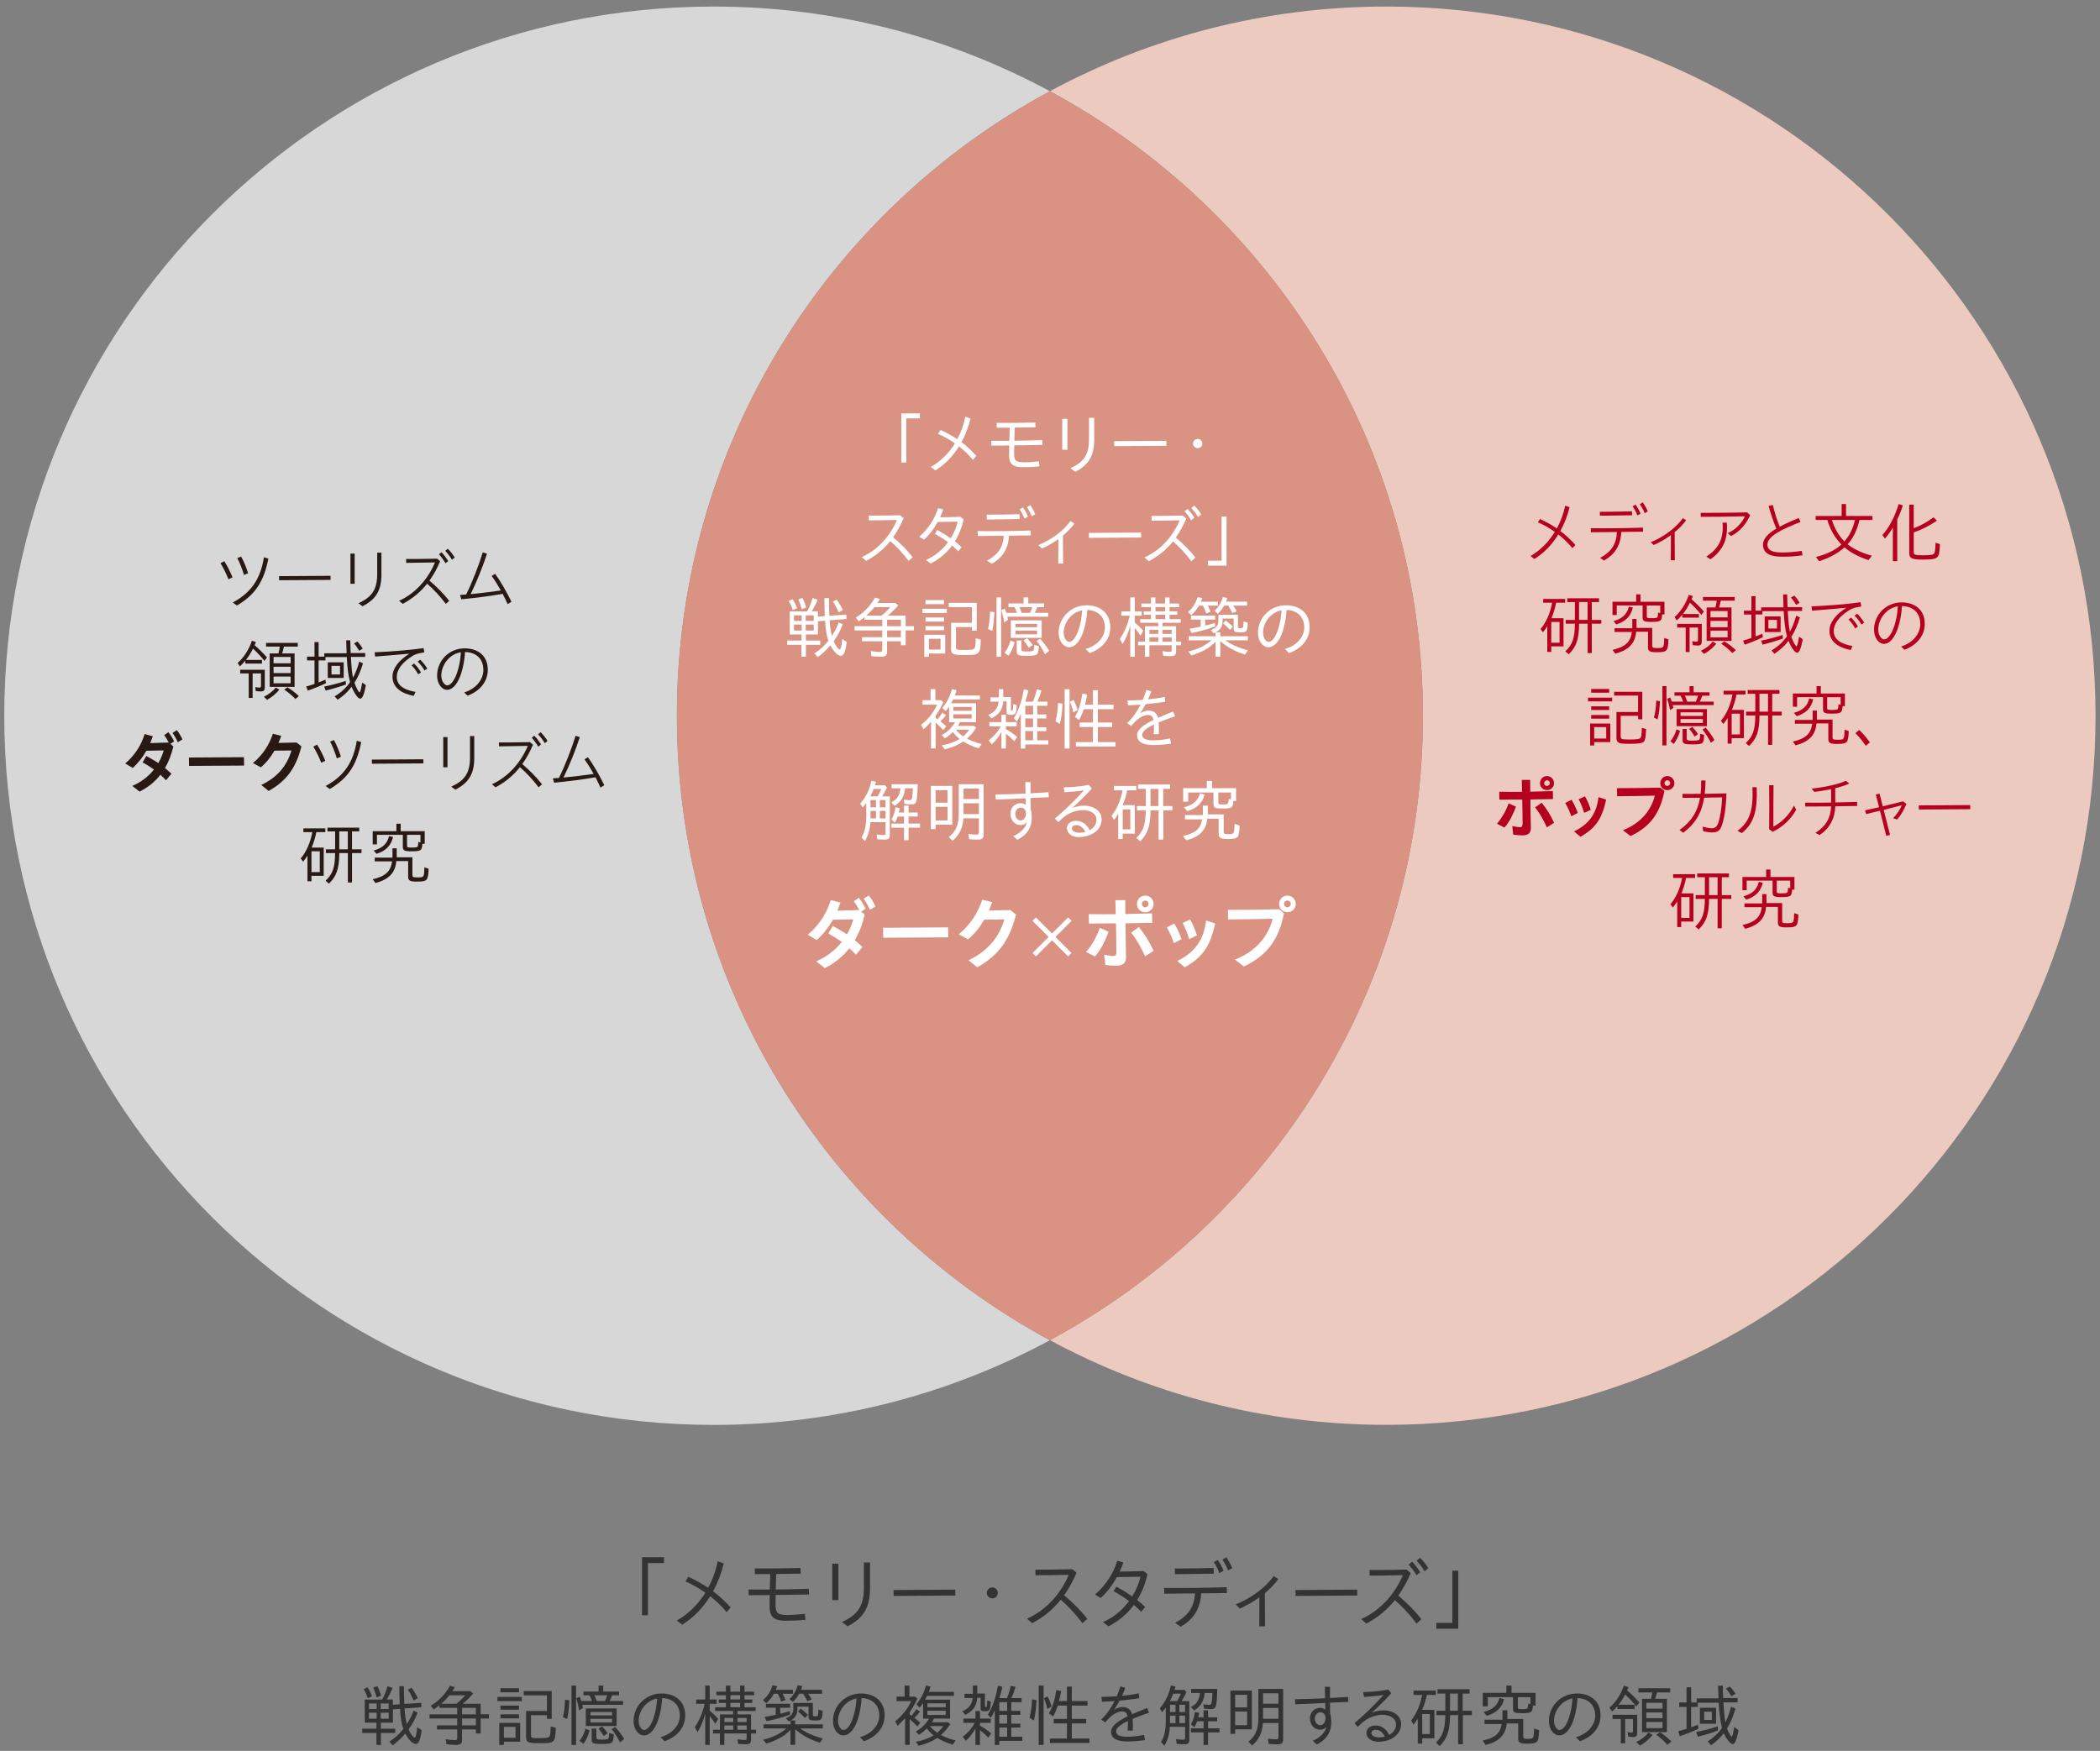 <?xml version="1.0" encoding="UTF-8"?>
<svg id="_レイヤー_1" xmlns="http://www.w3.org/2000/svg" version="1.1" viewBox="0 0 570.37 475.66">
  <rect x="0" y="0" width="570.37" height="475.66" fill="#808080" stroke="none"/>
  <!-- Generator: Adobe Illustrator 29.6.0, SVG Export Plug-In . SVG Version: 2.1.1 Build 207)  -->
  <g>
    <path d="M569.16,194.44C569.16,88.04,482.91,1.78,376.5,1.78c-33.05,0-64.16,8.34-91.34,23,60.32,32.55,101.31,96.31,101.31,169.65s-40.99,137.11-101.31,169.65c27.19,14.67,58.29,23,91.34,23,106.4,0,192.66-86.26,192.66-192.66" style="fill: #edcac0;"/>
    <path d="M285.16,24.78C257.98,10.12,226.87,1.78,193.82,1.78,87.41,1.78,1.16,88.04,1.16,194.44s86.25,192.66,192.66,192.66c33.05,0,64.16-8.34,91.34-23-60.32-32.55-101.31-96.31-101.31-169.65S224.84,57.33,285.16,24.78" style="fill: #d7d7d8;"/>
    <path d="M386.47,194.44c0-73.35-40.99-137.11-101.31-169.65-60.32,32.55-101.31,96.31-101.31,169.65s40.99,137.11,101.31,169.65c60.32-32.55,101.31-96.31,101.31-169.65" style="fill: #da9382;"/>
  </g>
  <g>
    <path d="M174.38,423.04h5.96v1.6h-4.36v14.17h-1.6v-15.77h0Z" style="fill: #333;"/>
    <path d="M183.81,440.26c3.28-1.86,5.88-4.52,7.77-7.58-1.73-1.23-3.56-2.25-5.42-3.05l.8-1.27c1.77.82,3.63,1.81,5.38,2.98,1.23-2.27,2.1-4.71,2.59-7.21l1.66.62c-.69,2.74-1.66,5.27-2.92,7.56,1.77,1.3,3.41,2.81,4.77,4.38l-1.1,1.27c-1.32-1.6-2.83-3.02-4.45-4.32-1.99,3.19-4.54,5.83-7.6,7.73l-1.49-1.12h0Z" style="fill: #333;"/>
    <path d="M203.31,431.83c1.79.02,3.71.02,5.77,0,.04-1.41.09-2.9.11-4.21-1.4,0-2.76.02-4.15.02l-.04-1.55c3.89.02,7.36.02,12.42-.11l.06,1.53c-2.57.04-4.71.07-6.67.09-.02,1.34-.06,2.83-.11,4.21,2.74-.02,5.7-.08,8.96-.19l.07,1.55c-3.35.06-6.33.11-9.05.13-.02,1.14-.04,2.12-.04,2.68,0,2.2.54,2.76,3.22,2.76,1.4,0,3.22-.13,4.75-.32l.15,1.64c-1.68.15-3.35.24-5.12.24-3.48,0-4.62-1.01-4.62-3.89,0-.65.02-1.77.04-3.09l-5.72.06-.02-1.55h-.01Z" style="fill: #333;"/>
    <path d="M226.05,424.79h1.66v9.91h-1.66v-9.91ZM228.68,440.64c4.19-1.9,5.96-4.25,5.96-9.26v-6.91h1.66v7.02c0,5.23-1.81,8.14-6.09,10.32l-1.53-1.17h0Z" style="fill: #333;"/>
    <path d="M242.69,431.96l16.76-.11.04,1.6-16.76.11-.04-1.6h0Z" style="fill: #333;"/>
    <path d="M268.02,432.74c0-.8.63-1.49,1.49-1.49s1.49.69,1.49,1.49-.63,1.47-1.49,1.47-1.49-.67-1.49-1.47Z" style="fill: #333;"/>
    <path d="M278.96,439.74c5.66-2.51,9.4-7.39,11.32-11.92-3.33.06-6.42.13-9.03.13l-.04-1.53c2.66.02,5.77-.02,10.07-.11l1.12.95c-.95,2.22-2.05,4.25-3.37,6.11,2.35,1.99,4.45,4.06,6.28,6.42l-1.32,1.17c-1.84-2.46-3.84-4.6-5.88-6.37-2.05,2.55-4.58,4.71-7.77,6.37l-1.38-1.21h0Z" style="fill: #333;"/>
    <path d="M299.58,440.67c2.85-1.27,5.27-3.26,7.08-5.7-1.32-.99-2.68-1.84-4.19-2.7l.73-1.25c1.58.89,2.96,1.71,4.32,2.68,1.04-1.66,1.79-3.48,2.25-5.36-2.31.04-4.71.09-6.42.11-1.21,2.2-2.7,4.17-4.41,5.68l-1.53-.93c2.98-2.53,5.08-5.98,6.05-9.18l1.66.45c-.3.84-.63,1.68-1.02,2.48,1.77-.02,3.93-.06,6.53-.15l1.04.86c-.61,2.68-1.56,5.01-2.81,7.02.71.56,1.45,1.19,2.18,1.88l-1.08,1.32c-.67-.69-1.34-1.3-1.99-1.86-1.84,2.48-4.17,4.41-6.89,5.79l-1.51-1.14h.01Z" style="fill: #333;"/>
    <path d="M319.17,440.86c3.54-1.9,5.14-4.19,5.4-7.99-2.87.04-5.64.06-8.36.09l-.04-1.58c5.38.06,11.17,0,17.02-.19l.06,1.58c-2.42.04-4.73.06-7,.09-.28,4.58-2.35,7.19-5.55,9.07l-1.53-1.06h0ZM319.1,426.11c3.54,0,6.48-.04,10.52-.15l.06,1.55c-4.19.07-6.91.11-10.56.15l-.02-1.55ZM329.66,424.38l1.08-.6c.65.93,1.1,1.73,1.58,2.96l-1.14.62c-.47-1.3-.86-2.03-1.51-2.98h0ZM332,423.71l1.08-.65c.65.95,1.14,1.81,1.6,2.96l-1.14.61c-.43-1.1-.91-2.03-1.53-2.92h0Z" style="fill: #333;"/>
    <path d="M335.64,435.87c4.17-1.71,8.03-4.52,10.3-7.71l1.27.82c-.99,1.36-2.25,2.64-3.67,3.82,0,3,.02,6,.06,9.01h-1.58c.04-2.61.04-5.25.04-7.86-1.64,1.16-3.44,2.2-5.31,3.05l-1.12-1.12h.01Z" style="fill: #333;"/>
    <path d="M351.85,431.96l16.76-.11.04,1.6-16.76.11-.04-1.6Z" style="fill: #333;"/>
    <path d="M369.71,439.84c5.66-2.51,9.4-7.39,11.32-11.92-3.33.06-6.42.13-9.03.13l-.04-1.53c2.66.02,5.77-.02,10.07-.11l1.12.95c-.95,2.22-2.05,4.26-3.37,6.11,2.35,1.99,4.45,4.06,6.28,6.42l-1.32,1.17c-1.84-2.46-3.84-4.6-5.88-6.37-2.05,2.55-4.58,4.71-7.77,6.37l-1.38-1.21h0ZM382.6,425.05l.91-.8c.8.8,1.47,1.66,2.22,2.85l-1.01.84c-.71-1.23-1.32-2.01-2.12-2.89ZM384.76,423.99l.91-.8c.89.84,1.6,1.77,2.27,2.83l-1.02.84c-.58-.99-1.36-2.05-2.16-2.87Z" style="fill: #333;"/>
    <path d="M390.11,440.88h4.36v-14.17h1.6v15.77h-5.96v-1.6h0Z" style="fill: #333;"/>
  </g>
  <g>
    <path d="M105.77,473.11c1.35-.82,2.74-2.06,3.8-3.44-.47-1.13-.79-3.02-.91-5.43l-1.94.15v3.6h-3.27v1.65h3.89v1.15h-3.89v3.25h-1.21v-3.25h-3.86v-1.15h3.86v-1.65h-3.18v-6.28h4.75c.59-1.11,1.1-2.38,1.46-3.64l1.35.49c-.44,1.11-1.02,2.27-1.59,3.14h1.68v1.44l1.86-.15c-.07-1.31-.11-3.23-.11-4.9h1.24c0,1,.04,3.09.11,4.81l4.6-.31.04,1.19-4.57.35c.09,1.66.33,3.29.62,4.24.77-1.17,1.41-2.45,1.83-3.64l1.11.49c-.53,1.53-1.35,3.07-2.47,4.59.51,1.19,1.28,2.25,1.63,2.25.29,0,.55-.95.71-2.83l1.22.79c-.33,2.65-.82,3.76-1.61,3.76s-1.95-1.13-2.83-2.83c-1.04,1.22-2.27,2.36-3.44,3.2l-.91-1.04h.03ZM98.75,458.89l1.08-.51c.57.88.91,1.63,1.21,2.47l-1.17.49c-.26-.91-.64-1.77-1.11-2.45h-.01ZM102.3,464.28v-1.5h-2.08v1.5h2.08ZM102.3,466.91v-1.62h-2.08v1.62h2.08ZM101.36,458.47l1.11-.42c.37.62.73,1.55,1.02,2.61l-1.19.49c-.25-1.02-.57-1.92-.95-2.69h.01ZM105.57,464.28v-1.5h-2.17v1.5h2.17ZM105.57,466.91v-1.62h-2.17v1.62h2.17ZM110.78,459.03l1.02-.53c.71,1,1.33,2.01,1.68,2.83l-1.13.64c-.51-1.15-1.06-2.23-1.57-2.94Z" style="fill: #333;"/>
    <path d="M121.28,473.85l-.24-1.39c.99.2,1.72.27,2.5.27.51,0,.64-.13.64-.58v-2.32h-5.5v-1.11h5.5v-1.85h-7.51v-1.15h7.51v-1.75h-4.84v-.71c-.33.31-.89.71-1.52,1.13l-.84-.99c2.28-1.39,3.91-3.11,5.25-5.43l1.3.36c-.2.42-.4.73-.66,1.1h4.88l.77.64c-.86,1.02-1.97,2.1-2.83,2.78h4.86v2.87h2.25v1.15h-2.25v4.04h-1.3v-1.08h-3.75v2.83c0,1.02-.44,1.37-1.74,1.37-.71,0-1.7-.07-2.49-.18h0ZM123.96,462.85c.97-.75,1.83-1.57,2.39-2.3h-4.29c-.66.84-1.37,1.57-2.25,2.3h4.15ZM129.25,465.72v-1.75h-3.75v1.75h3.75ZM129.25,468.72v-1.85h-3.75v1.85h3.75Z" style="fill: #333;"/>
    <path d="M135.09,460.99h6.63v1.15h-6.63v-1.15ZM135.6,468.06h5.68v5.1h-4.42v.89h-1.26v-5.99h0ZM135.93,458.63h5.03v1.11h-5.03v-1.11ZM135.93,463.36h5.03v1.11h-5.03v-1.11ZM135.93,465.72h5.03v1.1h-5.03v-1.1ZM140.02,472.08v-2.94h-3.16v2.94h3.16ZM142.89,471.94v-7.13h5.66v-4.24h-6.3v-1.17h7.6v7.56h-1.3v-.99h-4.33v5.35c0,.84.09.88,2.17.88s2.71-.13,2.91-.55c.16-.29.25-1.21.29-2.65l1.37.4c-.16,4.06-.29,4.17-4.4,4.17-3.14,0-3.67-.24-3.67-1.64h0Z" style="fill: #333;"/>
    <path d="M152.88,466.49c.35-1.3.51-2.72.59-4.73l1.17.16c-.15,2.45-.27,3.67-.59,5.08l-1.17-.51h0ZM155.22,457.92h1.24v16.12h-1.24v-16.12ZM156.5,461.39l.97-.44c.22.59.35.93.42,1.15h2.89c-.22-.66-.42-1.11-.69-1.55h-1.63v-1.01h4.11v-1.62h1.28v1.62h4.29v1.01h-1.88c-.27.73-.49,1.22-.68,1.55h3.66v1.04h-11.07c.05.24.11.53.16.84l-1.04.73c-.18-1.21-.42-2.27-.79-3.33h0ZM157.4,472.94c.68-.82,1.32-2.12,1.61-3.31l1.13.44c-.29,1.28-.93,2.67-1.66,3.67l-1.08-.8h0ZM159.11,464.13h8.37v4.77h-8.37v-4.77ZM166.24,466.01v-.91h-5.87v.91h5.87ZM166.24,467.93v-.99h-5.87v.99h5.87ZM160.7,472.59v-2.98h1.28v2.3c0,.6.18.69,1.43.69.99,0,1.57-.07,1.77-.24.16-.14.25-.58.27-1.55l1.24.31c0,1.1-.18,1.92-.46,2.19-.35.36-1.11.47-2.83.47-2.27,0-2.71-.18-2.71-1.21v.02ZM164.34,462.1c.22-.44.42-.99.59-1.55h-3.47c.22.44.38.91.6,1.55h2.28ZM162.55,469.6l.99-.59c.66.68,1.11,1.24,1.52,1.85l-1.11.75c-.35-.66-.77-1.28-1.39-2.01h-.01ZM166.08,469.72l1-.55c.75.75,1.77,2.08,2.45,3.25l-1.13.93c-.79-1.52-1.57-2.78-2.32-3.64h0Z" style="fill: #333;"/>
    <path d="M179.41,471.94c3.27-.95,5.24-3.31,5.24-5.88,0-3.18-2.25-4.66-4.79-4.75-.13,2.1-.49,4.06-1.02,5.72-.82,2.6-2.25,4.42-3.93,4.42-1.52,0-2.83-1.66-2.83-3.93,0-4.11,3.36-7.46,7.6-7.46,3.56,0,6.43,1.99,6.43,5.96,0,3.33-2.23,5.81-5.61,7.02l-1.1-1.1h0ZM174.95,469.98c.99,0,1.94-1.37,2.61-3.44.51-1.62.81-3.22.93-5.13-3.03.57-5.03,3.4-5.03,6.12,0,1.39.8,2.45,1.48,2.45h.01Z" style="fill: #333;"/>
    <path d="M191.54,465.59c-.57,2.03-1.28,3.71-2.08,4.99l-.75-1.37c1.21-1.77,2.16-3.98,2.68-6.34h-2.3v-1.17h2.45v-3.78h1.22v3.78h1.88v1.17h-1.88v1.84c.95.8,1.65,1.5,2.3,2.23l-.75,1.37c-.51-.79-.89-1.32-1.55-2.14v7.86h-1.22v-8.44h0ZM195.54,470.91h-1.88v-1h1.88v-4.17h3.58v-.93h-4.88v-1h2.92v-1.19h-1.94v-.93h1.94v-1.15h-2.59v-.97h2.59v-1.64h1.22v1.64h2.63v-1.64h1.21v1.64h2.61v.97h-2.61v1.15h2.1v.93h-2.1v1.19h3.03v1h-4.93v.93h3.67v4.17h1.37v1h-1.37v1.64c0,1-.37,1.32-1.5,1.32-.68,0-1.41-.05-2.01-.13l-.18-1.24c.68.13,1.46.2,2.05.2.35,0,.44-.11.44-.53v-1.26h-6.05v3.12h-1.21v-3.12h0ZM199.16,467.82v-1.11h-2.41v1.11h2.41ZM199.16,469.91v-1.15h-2.41v1.15h2.41ZM201.02,461.68v-1.15h-2.63v1.15h2.63ZM201.02,463.8v-1.19h-2.63v1.19h2.63ZM202.8,467.82v-1.11h-2.5v1.11h2.5ZM202.8,469.91v-1.15h-2.5v1.15h2.5Z" style="fill: #333;"/>
    <path d="M207.22,461.88c1.26-1.06,2.03-2.27,2.61-4.04l1.28.24-.4.99h4.66v1.08h-2.8c.4.75.51,1,.79,1.65l-1.19.47c-.24-.73-.49-1.32-.91-2.12h-1.08c-.6,1.08-1.28,1.9-2.06,2.56l-.89-.82h0ZM214.73,469.91c-1.55,1.68-3.66,2.87-6.62,3.76l-.79-1.06c2.67-.68,4.49-1.55,6.27-3.05h-6.21v-1.11h7.35v-1.02l-.48.22-.84-.84c1.59-.68,2.06-1.3,2.06-2.7v-1.48h5.3v3.2c0,.35.13.44.64.44s.77-.09.8-.44c.04-.29.07-1.17.07-1.39l1.17.33c-.07,1.9-.26,2.12-.57,2.39-.24.22-.68.24-1.63.24-1.28,0-1.65-.2-1.65-.97v-2.78h-3v.4c0,1.68-.51,2.59-1.83,3.34h1.21v1.06h7.49v1.11h-6.12c1.57,1.15,3.42,1.97,6.12,2.74l-.8,1.13c-2.58-.79-4.92-2.05-6.69-3.66v4.26h-1.28v-4.13h.03ZM207.67,466.42c.88-.13,1.95-.33,3.01-.57v-1.92h-2.65v-1.08h6.58v1.08h-2.71v1.62c.51-.09,1.44-.35,2.63-.68l.07.93c-1.9.71-4.31,1.39-6.42,1.77l-.53-1.17.02.02ZM214.42,461.57c1.06-.99,1.72-2.05,2.28-3.75l1.21.24c-.15.46-.24.71-.35,1h5.72v1.08h-3.78c.46.64.68.97.95,1.55l-1.17.47c-.35-.73-.7-1.32-1.13-2.03h-1.1c-.49.88-1.08,1.65-1.7,2.23l-.93-.8h0ZM216.74,464.96l.71-.79c.64.48,1.21.97,1.98,1.68l-.77.89c-.75-.79-1.3-1.3-1.92-1.79h0Z" style="fill: #333;"/>
    <path d="M233.56,471.94c3.27-.95,5.25-3.31,5.25-5.88,0-3.18-2.25-4.66-4.79-4.75-.13,2.1-.49,4.06-1.02,5.72-.82,2.6-2.25,4.42-3.93,4.42-1.52,0-2.83-1.66-2.83-3.93,0-4.11,3.36-7.46,7.6-7.46,3.56,0,6.43,1.99,6.43,5.96,0,3.33-2.23,5.81-5.61,7.02l-1.1-1.1ZM229.1,469.98c.99,0,1.94-1.37,2.61-3.44.51-1.62.8-3.22.93-5.13-3.03.57-5.03,3.4-5.03,6.12,0,1.39.81,2.45,1.48,2.45h.01Z" style="fill: #333;"/>
    <path d="M245.82,466.76c-.64.75-1.41,1.54-2.03,2.07l-.66-1.22c1.83-1.39,3.53-3.53,4.35-5.48h-3.97v-1.21h2.19v-3h1.3v3h1.52l.64.55c-.53,1.24-1.21,2.43-2.08,3.69v.58l.51.37c.57-.68.95-1.21,1.3-1.81l.99.71c-.42.55-1.02,1.22-1.5,1.66.58.46,1.04.84,1.57,1.35l-.81,1.02c-.53-.62-1.19-1.24-2.06-2.01v7h-1.26v-7.27h0ZM248.72,473.16c1.94-.31,3.45-.86,4.86-1.72-.73-.55-1.37-1.22-1.84-1.88-.69.69-1.39,1.26-2.17,1.72l-.84-.89c1.48-.79,2.7-1.95,3.6-3.49h-1.61v-4.24c-.29.44-.55.77-.95,1.24l-.86-.9c1.22-1.48,2.05-3.09,2.6-5.12l1.22.33c-.09.38-.26.89-.47,1.42h6.83v1.08h-7.29c-.13.29-.33.68-.53,1.03h6.78v5.15h-4.39c-.14.37-.36.73-.55.99h4.33l.66.49c-.71,1.13-1.54,2.12-2.54,2.98,1.17.62,2.67,1.17,4,1.46l-.8,1.17c-1.65-.49-3.03-1.11-4.2-1.86-1.24.91-3.22,1.73-5.06,2.14l-.77-1.1h-.01ZM256.86,463.8v-1.06h-4.97v1.06h4.97ZM256.86,465.89v-1.15h-4.97v1.15h4.97ZM256.2,468.92h-3.62c.42.57,1.17,1.26,1.98,1.81.6-.51,1.17-1.13,1.64-1.81Z" style="fill: #333;"/>
    <path d="M261.37,464.9c1.77-.73,2.61-1.83,2.82-3.6h-2.23v-1.15h2.27v-2.23h1.2v2.14h2.08v3.36c0,.27.04.35.2.35.33,0,.38-.2.44-1.66v-.16l.95.31c-.04,1.15-.16,1.94-.35,2.23-.2.27-.59.4-1.28.4-.91,0-1.13-.18-1.13-.84v-2.83h-.92c-.16,2.25-1,3.47-3.22,4.66l-.84-.97h.01ZM264.95,469.51c-.68,1.33-1.57,2.47-2.63,3.4l-.84-1.1c1.35-.99,2.6-2.43,3.27-3.78h-3.09v-1.15h3.29v-2.03h1.22v2.03h2.92v1.15h-2.92v.77c1.08.58,2.19,1.35,3.05,2.14l-.79,1.11c-.75-.79-1.43-1.39-2.27-2.03v4.02h-1.22v-4.53h.01ZM270.19,464.59c-.33.84-.69,1.52-1.08,2.1l-.8-.89c1.24-1.92,2.17-4.6,2.72-7.84l1.24.29c-.24,1.04-.53,2.16-.84,3.07h2.08c.44-1.1.77-2.14,1.04-3.34l1.28.29c-.31,1.06-.71,2.14-1.15,3.05h2.78v1.11h-2.79v2.36h2.46v1.08h-2.46v2.38h2.46v1.06h-2.46v2.5h3.01v1.13h-6.27v1.1h-1.22v-9.45h0ZM273.54,464.79v-2.36h-2.12v2.36h2.12ZM273.54,468.24v-2.38h-2.12v2.38h2.12ZM273.54,471.81v-2.5h-2.12v2.5h2.12Z" style="fill: #333;"/>
    <path d="M279.63,466.65c.37-1.41.58-2.9.69-4.97l1.21.18c-.09,2.25-.33,4-.73,5.54l-1.17-.75h0ZM282.12,457.92h1.33v16.12h-1.33v-16.12ZM283.54,461.36l.97-.51c.44.79.75,1.5,1.11,2.72l-1.15.69c-.26-1.19-.51-1.92-.93-2.9ZM285.15,472.3h4.64v-4.11h-3.6v-1.22h3.6v-3.62h-2.5c-.33,1.06-.8,2.14-1.26,2.96l-1.15-.86c.97-1.55,1.55-3.42,2.05-6.32l1.28.26c-.18,1.08-.38,2.05-.59,2.74h2.17v-3.93h1.32v3.93h4.26v1.22h-4.26v3.62h3.91v1.22h-3.91v4.11h4.79v1.22h-10.75v-1.22h0Z" style="fill: #333;"/>
    <path d="M301.78,470.44c0-1.57,1.85-2.89,4.48-4.17-.2-1.06-.82-1.33-1.55-1.33-.86,0-1.88.47-2.67,1.11-.69.55-1.02.89-1.85,1.88l-1.11-.8c1.39-1.28,2.63-2.98,3.66-5.01-1.24.09-2.43.15-3.44.18l-.15-1.32c1.32,0,2.72-.05,4.17-.15.37-.86.69-1.75.99-2.7l1.33.4c-.26.73-.57,1.46-.89,2.17,1.53-.14,3.07-.36,4.53-.68l.16,1.32c-1.54.27-3.45.49-5.36.66-.46.86-.95,1.68-1.46,2.47.81-.49,1.61-.73,2.27-.73,1.3,0,2.27.66,2.58,1.97,1.28-.57,2.67-1.13,4.09-1.72l.53,1.3c-1.66.57-3.18,1.11-4.48,1.68.05.62.09,1.17.09,1.68,0,.6-.02,1.06-.04,1.5h-1.39c.04-.55.09-1.24.09-1.9,0-.24,0-.48-.02-.71-1.99.95-3.2,1.86-3.2,2.76,0,.95.77,1.52,3,1.52,1.46,0,3.05-.2,4.59-.51l.26,1.41c-1.3.2-3.01.38-4.75.38-2.96,0-4.46-.88-4.46-2.67h0Z" style="fill: #333;"/>
    <path d="M315.33,473.27c.89-1.41,1.3-3.2,1.3-5.7v-3.69c-.27.38-.57.8-.97,1.26l-.66-1.04c1.52-1.76,2.58-3.93,3.01-6.21l1.26.26c-.09.36-.18.69-.27.95h2.67l.57.58c-.37.82-.77,1.59-1.3,2.45h2.08v10.47c0,.97-.35,1.26-1.44,1.26-.62,0-1.35-.04-1.97-.11l-.2-1.3c.7.11,1.46.18,1.92.18s.55-.09.55-.51v-3h-4.15c-.07,1.92-.53,3.51-1.46,5.12l-.93-.97h-.01ZM319.74,462.12c.37-.62.71-1.37.97-2.01h-2.06c-.22.62-.57,1.43-.91,2.01h2.01-.01ZM319.28,465.1v-1.98h-1.5v1.98h1.5ZM319.28,468.12v-2.05h-1.5v2.05h1.5ZM321.87,465.1v-1.98h-1.55v1.98h1.55ZM321.87,468.12v-2.05h-1.55v2.05h1.55ZM323.45,463.73c1.55-.75,2.27-1.85,2.47-3.8h-2.41v-1.11h7.11c-.05,2.36-.16,3.8-.35,4.48-.22.79-.53,1-1.5,1-.57,0-1.17-.04-1.77-.13l-.16-1.17c.53.09,1.08.15,1.5.15.75,0,.82-.25.97-3.22h-2.12c-.22,2.25-1.12,3.73-2.87,4.75l-.86-.95h-.01ZM326.9,470.64h-3.44v-1.11h3.44v-1.92h-1.74c-.24.68-.51,1.22-.77,1.64l-.93-.82c.55-.95.91-2.01,1.1-3.33l1.15.22c-.04.37-.13.77-.26,1.21h1.44v-1.88h1.22v1.88h2.49v1.08h-2.49v1.92h3.11v1.11h-3.11v3.4h-1.22v-3.4h0Z" style="fill: #333;"/>
    <path d="M334.19,459.27h5.81v10.53h-4.53v1.22h-1.28v-11.75ZM338.72,463.84v-3.42h-3.25v3.42h3.25ZM338.72,468.67v-3.71h-3.25v3.71h3.25ZM339.05,473.18c1.81-1.35,2.72-3.38,2.72-6.03v-8.33h6.74v13.65c0,1.01-.42,1.41-1.55,1.41-.7,0-1.57-.05-2.38-.13l-.18-1.41c.71.11,1.54.18,2.16.18.51,0,.68-.15.68-.68v-3.76h-4.22c-.15,2.6-1.04,4.46-2.92,6.09l-1.04-.99h0ZM347.23,462.84v-2.83h-4.18v2.83h4.18ZM347.23,466.95v-2.96h-4.18v2.96h4.18Z" style="fill: #333;"/>
    <path d="M356.55,472.92c1.88-.79,3.36-2.21,3.71-3.8-.47.57-1.11.79-1.7.79-1.57,0-2.78-1.28-2.78-3.14,0-1.73,1.41-2.81,2.74-2.81.57,0,1.11.22,1.46.51l-.05-1.83c-2.8.11-5.69.24-8.11.36l-.09-1.39c2.43-.04,5.35-.11,8.17-.24-.02-1.19-.05-2.36-.07-3.14l1.42.04c-.02.95-.02,1.99-.02,3.03,1.77-.09,3.46-.2,4.9-.31l.07,1.35c-1.48.07-3.18.15-4.97.22.02,1.06.02,2.08.05,3.01.22.66.29,1.41.29,2.25,0,2.41-.88,4.55-3.91,6.09l-1.12-.99h0ZM360.02,466.73c0-.88-.58-1.55-1.39-1.55-.86,0-1.52.75-1.52,1.72,0,.91.55,1.77,1.46,1.77s1.44-.88,1.44-1.94h.01Z" style="fill: #333;"/>
    <path d="M371.14,470.73c0-1.11.97-1.97,2.49-1.97,1.33,0,2.78.68,3.67,2.56,1.11-.6,1.86-1.59,1.86-2.87,0-1.52-1.48-2.6-3.67-2.6-1.57,0-3.29.62-4.35,1.28-.86.57-1.48,1.11-2.34,2.01l-.93-1c2.19-1.83,5.46-4.9,7.89-7.69-1.62.31-3.76.47-5.28.55l-.24-1.32c1.81-.05,4.11-.16,6.83-.68l.82,1c-1.79,1.95-3.47,3.6-5.28,5.25,1.15-.42,2.17-.6,3.11-.6,2.89,0,4.84,1.57,4.84,3.71,0,3.03-2.98,4.82-6.19,4.82-1.81,0-3.24-.95-3.24-2.45h.01ZM374.54,471.99c.55,0,1.08-.07,1.59-.2-.57-1.19-1.44-1.86-2.47-1.86-.68,0-1.17.31-1.17.89,0,.71.82,1.17,2.05,1.17h0Z" style="fill: #333;"/>
    <path d="M385.07,466.87c-.4.66-.73,1.13-1.15,1.65l-.66-1.11c1.39-1.72,2.47-4.19,3.02-6.94h-2.36v-1.19h6.06v1.19h-2.45c-.25,1.33-.73,2.81-1.26,4.04h3.31v7.73h-3.29v1.46h-1.22v-6.82h0ZM388.35,471.08v-5.43h-2.07v5.43h2.07ZM390.02,473.4c1.9-1.92,2.45-3.56,2.54-7.46h-2.41v-1.19h2.41v-4.66h-2.12v-1.19h8.7v1.19h-1.87v4.66h2.49v1.19h-2.43v7.93h-1.3v-7.93h-2.19c-.04,4.22-.73,6.29-2.82,8.41l-1-.95h0ZM395.97,464.75v-4.66h-2.14v4.66h2.14Z" style="fill: #333;"/>
    <path d="M402.7,472.85c3.44-.77,4.7-1.86,5.17-4.49h-4.66v-1.17h4.86v-2.56h1.35v2.38h4.29v4.7c0,.55.24.68,1.28.68,1.54,0,1.59-.09,1.68-2.81l1.37.47c-.11,2.29-.27,2.91-.79,3.27-.38.25-1.13.38-2.34.38-2.03,0-2.56-.29-2.56-1.39v-4.11h-3.09c-.35,3.16-2.1,4.95-5.74,5.85l-.84-1.19h.02ZM410.94,464.2v-3.14h-6.85v2.5h-1.37v-3.67h6.41v-1.97h1.41v1.97h6.52v3.47h-.73c-.09,1.85-.4,2.06-2.87,2.06-2.1,0-2.52-.2-2.52-1.22h0ZM402.95,465.08c2.41-.59,3.8-1.79,4.31-3.78l1.24.31c-.48,2.21-2.1,3.78-4.68,4.51l-.88-1.04h.01ZM414.88,463.97c.13-.22.15-.59.2-1.17l.6.15v-1.88h-3.42v2.69c0,.53.04.55,1.19.55.92,0,1.26,0,1.43-.33h0Z" style="fill: #333;"/>
    <path d="M428.02,471.94c3.27-.95,5.24-3.31,5.24-5.88,0-3.18-2.25-4.66-4.79-4.75-.13,2.1-.49,4.06-1.02,5.72-.82,2.6-2.25,4.42-3.93,4.42-1.52,0-2.83-1.66-2.83-3.93,0-4.11,3.36-7.46,7.6-7.46,3.56,0,6.43,1.99,6.43,5.96,0,3.33-2.23,5.81-5.61,7.02l-1.1-1.1h0ZM423.56,469.98c.99,0,1.94-1.37,2.61-3.44.51-1.62.81-3.22.93-5.13-3.03.57-5.03,3.4-5.03,6.12,0,1.39.8,2.45,1.48,2.45h.01Z" style="fill: #333;"/>
    <path d="M437.13,463.91c1.65-1.39,3.09-3.56,3.93-5.99l1.26.44c-.13.33-.27.68-.4.86,1.06.88,2.21,1.99,3.34,3.29l-.86,1.1c-.71-1-1.84-2.23-3-3.27-.64,1.19-1.28,2.17-1.79,2.79h4.33v1.15h-4.64v-.79c-.4.49-.91,1.02-1.44,1.48l-.73-1.06h0ZM440.22,467h-2.25v-1.15h6.71v4.84c0,.93-.26,1.21-1.1,1.21-.33,0-.82-.05-1.39-.16l-.15-1.22c.46.13.77.18,1.04.18.33,0,.44-.13.44-.51v-3.18h-2.12v6.6h-1.19v-6.6h.01ZM444.42,473.25c1.41-.68,2.54-1.57,3.33-2.61l1.1.71c-1,1.17-2.12,2.14-3.42,2.87l-1-.97h0ZM445.98,461.52h2.41c.18-.66.31-1.22.36-1.74h-3.74v-1.15h8.62v1.15h-3.56c-.26.89-.35,1.21-.51,1.74h3.18v9.04h-6.76v-9.04h0ZM451.55,464.17v-1.57h-4.4v1.57h4.4ZM451.55,466.78v-1.57h-4.4v1.57h4.4ZM451.55,469.49v-1.68h-4.4v1.68h4.4ZM449.83,471.29l1.04-.69c1,.62,1.99,1.41,3.09,2.5l-1.11.89c-.88-1.02-1.97-1.99-3.02-2.71h0Z" style="fill: #333;"/>
    <path d="M463.83,473.07c1.62-1.04,2.9-2.23,3.87-3.67-.47-1.81-.8-4.44-.89-6.83h-5.68v1.15h-1.81v5.5c.55-.16,1.26-.44,1.85-.68l.15,1.1c-1.61.77-3.42,1.48-5.08,2.03l-.44-1.37c.79-.18,1.52-.4,2.27-.64v-5.94h-1.99v-1.22h1.99v-4.13h1.26v4.13h1.5v-1.11h5.92c-.05-.86-.09-2.49-.11-3.45h1.28c.02,1,.05,2.58.11,3.36h3.91v1.19h-3.86c.24,3.33.33,4.33.55,5.41.64-1.26,1.11-2.56,1.52-4.24l1.22.51c-.66,2.21-1.35,3.84-2.3,5.41.18.55.42,1.04.73,1.54.29.55.38.66.51.66.22,0,.38-.6.71-2.61l1.19.91c-.53,2.65-1,3.73-1.59,3.73-.37,0-.79-.35-1.35-1.1-.4-.53-.79-1.15-1.08-1.86-.99,1.3-2.12,2.38-3.47,3.27l-.88-1.02v-.03ZM460.68,470.51c1.7-.29,3.89-.86,5.88-1.52l.04,1.11c-1.3.57-3.42,1.21-5.46,1.7l-.46-1.3h0ZM461.7,463.93h4.39v4.37h-4.39v-4.37ZM464.94,467.24v-2.23h-2.08v2.23h2.08ZM468.74,458.74l1.13-.55c.53.55.99,1.13,1.52,1.94l-1.15.68c-.55-.93-1-1.53-1.5-2.06h0Z" style="fill: #333;"/>
  </g>
  <g>
    <path d="M244.8,112.31h5.04v1.35h-3.69v11.99h-1.35v-13.34h0Z" style="fill: #fff;"/>
    <path d="M252.78,126.87c2.78-1.57,4.97-3.82,6.58-6.42-1.46-1.04-3.02-1.9-4.59-2.58l.68-1.08c1.5.7,3.07,1.54,4.55,2.52,1.04-1.92,1.77-3.98,2.19-6.1l1.41.53c-.59,2.32-1.41,4.46-2.47,6.39,1.5,1.1,2.89,2.38,4.04,3.71l-.93,1.08c-1.11-1.35-2.39-2.56-3.76-3.66-1.68,2.71-3.84,4.93-6.43,6.54l-1.26-.95v.02Z" style="fill: #fff;"/>
    <path d="M269.27,119.74c1.52.02,3.14.02,4.88,0,.04-1.19.07-2.45.09-3.56-1.19,0-2.34.02-3.51.02l-.04-1.32c3.29.02,6.23.02,10.51-.09l.05,1.3c-2.17.04-3.98.05-5.65.07-.02,1.13-.05,2.39-.09,3.56,2.32-.02,4.82-.07,7.58-.16l.05,1.32c-2.83.05-5.35.09-7.66.11-.02.97-.04,1.79-.04,2.27,0,1.86.46,2.34,2.72,2.34,1.19,0,2.72-.11,4.02-.27l.13,1.39c-1.43.13-2.83.2-4.33.2-2.94,0-3.91-.86-3.91-3.29,0-.55.02-1.5.04-2.61l-4.84.05-.02-1.31.02-.02Z" style="fill: #fff;"/>
    <path d="M288.51,113.79h1.41v8.39h-1.41v-8.39ZM290.74,127.2c3.55-1.61,5.04-3.6,5.04-7.84v-5.85h1.41v5.94c0,4.42-1.53,6.89-5.15,8.73l-1.3-.99h0Z" style="fill: #fff;"/>
    <path d="M302.6,119.85l14.18-.09.04,1.35-14.18.09-.04-1.35Z" style="fill: #fff;"/>
    <path d="M324.03,120.51c0-.68.53-1.26,1.26-1.26s1.26.59,1.26,1.26-.53,1.24-1.26,1.24-1.26-.57-1.26-1.24Z" style="fill: #fff;"/>
  </g>
  <g>
    <path d="M234.05,151.35c4.79-2.12,7.95-6.25,9.58-10.09-2.82.05-5.43.11-7.64.11l-.04-1.3c2.25.02,4.88-.02,8.52-.09l.95.8c-.8,1.88-1.73,3.6-2.85,5.17,1.99,1.68,3.76,3.44,5.32,5.43l-1.11.99c-1.55-2.08-3.25-3.89-4.97-5.39-1.73,2.16-3.87,3.98-6.58,5.39l-1.17-1.02h-.01Z" style="fill: #fff;"/>
    <path d="M251.5,152.13c2.41-1.08,4.46-2.76,5.99-4.82-1.11-.84-2.27-1.55-3.55-2.28l.62-1.06c1.33.75,2.5,1.44,3.66,2.27.88-1.41,1.52-2.94,1.9-4.53-1.95.04-3.98.07-5.43.09-1.02,1.86-2.28,3.53-3.73,4.81l-1.3-.79c2.52-2.14,4.29-5.06,5.12-7.77l1.41.38c-.25.71-.53,1.43-.86,2.1,1.5-.02,3.33-.05,5.52-.13l.88.73c-.51,2.27-1.32,4.24-2.38,5.94.6.47,1.22,1,1.84,1.59l-.91,1.11c-.57-.58-1.13-1.1-1.68-1.57-1.55,2.1-3.53,3.73-5.83,4.9l-1.28-.97h.01Z" style="fill: #fff;"/>
    <path d="M268.07,152.3c3-1.61,4.35-3.55,4.57-6.76-2.43.04-4.77.05-7.07.07l-.04-1.33c4.55.05,9.45,0,14.4-.16l.05,1.33c-2.05.04-4,.05-5.92.07-.24,3.87-1.99,6.09-4.7,7.67l-1.3-.89h.01ZM268.01,139.82c3,0,5.48-.04,8.9-.13l.05,1.32c-3.55.05-5.85.09-8.94.13l-.02-1.32h.01ZM276.95,138.36l.91-.51c.55.79.93,1.46,1.33,2.5l-.97.53c-.4-1.1-.73-1.72-1.28-2.52h.01ZM278.92,137.79l.91-.55c.55.8.97,1.54,1.35,2.5l-.97.51c-.37-.93-.77-1.72-1.3-2.47h0Z" style="fill: #fff;"/>
    <path d="M282.01,148.08c3.53-1.44,6.8-3.82,8.72-6.53l1.08.7c-.84,1.15-1.9,2.23-3.11,3.23,0,2.54.02,5.08.05,7.62h-1.33c.04-2.21.04-4.44.04-6.65-1.39.99-2.9,1.86-4.49,2.58l-.95-.95h-.01Z" style="fill: #fff;"/>
    <path d="M295.73,144.77l14.18-.09.04,1.35-14.18.09-.03-1.35h-.01Z" style="fill: #fff;"/>
    <path d="M310.84,151.44c4.79-2.12,7.95-6.25,9.58-10.09-2.82.05-5.43.11-7.64.11l-.04-1.3c2.25.02,4.88-.02,8.52-.09l.95.8c-.8,1.88-1.74,3.6-2.85,5.17,1.99,1.68,3.76,3.44,5.32,5.43l-1.11.99c-1.55-2.08-3.25-3.89-4.97-5.39-1.73,2.16-3.87,3.98-6.58,5.39l-1.17-1.02h0ZM321.74,138.92l.77-.68c.68.68,1.24,1.41,1.88,2.41l-.86.71c-.6-1.04-1.11-1.7-1.79-2.45h0ZM323.57,138.03l.77-.68c.75.71,1.35,1.5,1.92,2.39l-.86.71c-.49-.84-1.15-1.73-1.83-2.43h0Z" style="fill: #fff;"/>
    <path d="M328.1,152.32h3.69v-11.99h1.35v13.34h-5.04v-1.35h0Z" style="fill: #fff;"/>
  </g>
  <g>
    <path d="M221.21,177.49c1.35-.82,2.74-2.06,3.8-3.44-.48-1.13-.79-3.02-.91-5.43l-1.94.15v3.6h-3.27v1.65h3.89v1.15h-3.89v3.25h-1.21v-3.25h-3.86v-1.15h3.86v-1.65h-3.18v-6.28h4.75c.58-1.11,1.1-2.38,1.46-3.64l1.35.49c-.44,1.11-1.02,2.27-1.59,3.14h1.68v1.44l1.87-.15c-.07-1.31-.11-3.23-.11-4.9h1.24c0,1,.04,3.09.11,4.81l4.6-.31.04,1.19-4.57.35c.09,1.66.33,3.29.62,4.24.77-1.17,1.41-2.45,1.83-3.64l1.11.49c-.53,1.53-1.35,3.07-2.46,4.59.51,1.19,1.28,2.25,1.62,2.25.29,0,.55-.95.71-2.83l1.22.79c-.33,2.65-.82,3.76-1.61,3.76s-1.95-1.13-2.83-2.83c-1.04,1.22-2.27,2.36-3.44,3.2l-.91-1.04h.02ZM214.19,163.28l1.08-.51c.57.88.91,1.63,1.21,2.47l-1.17.49c-.26-.91-.64-1.77-1.11-2.45h-.01ZM217.74,168.67v-1.5h-2.08v1.5h2.08ZM217.74,171.3v-1.62h-2.08v1.62h2.08ZM216.81,162.85l1.11-.42c.37.62.73,1.55,1.02,2.61l-1.19.49c-.26-1.02-.57-1.92-.95-2.69h0ZM221.01,168.67v-1.5h-2.17v1.5h2.17ZM221.01,171.3v-1.62h-2.17v1.62h2.17ZM226.22,163.42l1.02-.53c.71,1,1.33,2.01,1.68,2.83l-1.13.64c-.51-1.15-1.06-2.23-1.57-2.94h0Z" style="fill: #fff;"/>
    <path d="M236.72,178.24l-.24-1.39c.99.2,1.72.27,2.5.27.51,0,.64-.13.64-.58v-2.32h-5.5v-1.11h5.5v-1.85h-7.51v-1.15h7.51v-1.75h-4.84v-.71c-.33.31-.9.71-1.52,1.13l-.84-.99c2.28-1.39,3.91-3.11,5.24-5.43l1.3.36c-.2.42-.4.73-.66,1.1h4.88l.77.64c-.86,1.02-1.98,2.1-2.83,2.78h4.86v2.87h2.25v1.15h-2.25v4.04h-1.3v-1.08h-3.75v2.83c0,1.02-.44,1.37-1.73,1.37-.71,0-1.7-.07-2.49-.18h0ZM239.41,167.24c.97-.75,1.83-1.57,2.39-2.3h-4.3c-.66.84-1.37,1.57-2.25,2.3h4.16ZM244.69,170.11v-1.75h-3.75v1.75h3.75ZM244.69,173.11v-1.85h-3.75v1.85h3.75Z" style="fill: #fff;"/>
    <path d="M250.53,165.38h6.63v1.15h-6.63v-1.15ZM251.04,172.45h5.68v5.1h-4.42v.89h-1.26v-5.99h0ZM251.37,163.02h5.03v1.11h-5.03v-1.11ZM251.37,167.75h5.03v1.11h-5.03v-1.11ZM251.37,170.11h5.03v1.1h-5.03v-1.1ZM255.46,176.47v-2.94h-3.16v2.94h3.16ZM258.33,176.32v-7.13h5.66v-4.24h-6.31v-1.17h7.6v7.56h-1.3v-.99h-4.33v5.35c0,.84.09.88,2.18.88s2.7-.13,2.9-.55c.16-.29.26-1.21.29-2.65l1.37.4c-.16,4.06-.29,4.17-4.41,4.17-3.14,0-3.67-.24-3.67-1.64h.02Z" style="fill: #fff;"/>
    <path d="M268.33,170.88c.35-1.3.51-2.72.58-4.73l1.17.16c-.15,2.45-.27,3.67-.58,5.08l-1.17-.51h0ZM270.66,162.31h1.24v16.12h-1.24v-16.12ZM271.94,165.78l.97-.44c.22.59.35.93.42,1.15h2.89c-.22-.66-.42-1.11-.7-1.55h-1.62v-1.01h4.11v-1.62h1.28v1.62h4.3v1.01h-1.88c-.27.73-.49,1.22-.68,1.55h3.66v1.04h-11.07c.05.24.11.53.16.84l-1.04.73c-.18-1.21-.42-2.27-.79-3.33h0ZM272.84,177.33c.68-.82,1.32-2.12,1.61-3.31l1.13.44c-.29,1.28-.93,2.67-1.66,3.67l-1.08-.8ZM274.55,168.52h8.37v4.77h-8.37v-4.77ZM281.68,170.4v-.91h-5.87v.91h5.87ZM281.68,172.32v-.99h-5.87v.99h5.87ZM276.15,176.98v-2.98h1.28v2.3c0,.6.18.69,1.43.69.99,0,1.57-.07,1.77-.24.16-.14.26-.58.27-1.55l1.24.31c0,1.1-.18,1.92-.46,2.19-.35.36-1.11.47-2.83.47-2.27,0-2.71-.18-2.71-1.21v.02ZM279.78,166.49c.22-.44.42-.99.58-1.55h-3.47c.22.44.38.91.6,1.55h2.29ZM277.99,173.98l.99-.59c.66.68,1.11,1.24,1.52,1.85l-1.11.75c-.35-.66-.77-1.28-1.39-2.01h0ZM281.52,174.11l1-.55c.75.75,1.77,2.08,2.45,3.25l-1.13.93c-.79-1.52-1.57-2.78-2.32-3.64h0Z" style="fill: #fff;"/>
    <path d="M294.85,176.32c3.27-.95,5.25-3.31,5.25-5.88,0-3.18-2.25-4.66-4.79-4.75-.13,2.1-.49,4.06-1.02,5.72-.82,2.6-2.25,4.42-3.93,4.42-1.52,0-2.83-1.66-2.83-3.93,0-4.11,3.36-7.46,7.6-7.46,3.56,0,6.43,1.99,6.43,5.96,0,3.33-2.23,5.81-5.61,7.02l-1.1-1.1h0ZM290.39,174.37c.99,0,1.94-1.37,2.61-3.44.51-1.62.8-3.22.93-5.13-3.03.57-5.03,3.4-5.03,6.12,0,1.39.81,2.45,1.48,2.45h.01Z" style="fill: #fff;"/>
    <path d="M306.98,169.98c-.57,2.03-1.28,3.71-2.08,4.99l-.75-1.37c1.21-1.77,2.16-3.98,2.69-6.34h-2.3v-1.17h2.45v-3.78h1.22v3.78h1.88v1.17h-1.88v1.84c.95.8,1.64,1.5,2.3,2.23l-.75,1.37c-.51-.79-.89-1.32-1.55-2.14v7.86h-1.22v-8.44h-.01ZM310.98,175.3h-1.88v-1h1.88v-4.17h3.58v-.93h-4.88v-1h2.92v-1.19h-1.94v-.93h1.94v-1.15h-2.6v-.97h2.6v-1.64h1.22v1.64h2.63v-1.64h1.21v1.64h2.61v.97h-2.61v1.15h2.1v.93h-2.1v1.19h3.03v1h-4.93v.93h3.67v4.17h1.37v1h-1.37v1.64c0,1-.37,1.32-1.5,1.32-.68,0-1.41-.05-2.01-.13l-.18-1.24c.68.13,1.46.2,2.05.2.35,0,.44-.11.44-.53v-1.26h-6.05v3.12h-1.21v-3.12h0ZM314.6,172.21v-1.11h-2.41v1.11h2.41ZM314.6,174.3v-1.15h-2.41v1.15h2.41ZM316.47,166.07v-1.15h-2.63v1.15h2.63ZM316.47,168.19v-1.19h-2.63v1.19h2.63ZM318.24,172.21v-1.11h-2.5v1.11h2.5ZM318.24,174.3v-1.15h-2.5v1.15h2.5Z" style="fill: #fff;"/>
    <path d="M322.66,166.27c1.26-1.06,2.03-2.27,2.61-4.04l1.28.24-.4.99h4.66v1.08h-2.79c.4.75.51,1,.79,1.65l-1.19.47c-.24-.73-.49-1.32-.91-2.12h-1.08c-.6,1.08-1.28,1.9-2.06,2.56l-.9-.82h-.01ZM330.17,174.3c-1.55,1.68-3.66,2.87-6.61,3.76l-.79-1.06c2.67-.68,4.5-1.55,6.27-3.05h-6.21v-1.11h7.35v-1.02l-.48.22-.84-.84c1.59-.68,2.06-1.3,2.06-2.7v-1.48h5.3v3.2c0,.35.13.44.64.44s.77-.09.81-.44c.04-.29.07-1.17.07-1.39l1.17.33c-.07,1.9-.26,2.12-.57,2.39-.24.22-.68.24-1.63.24-1.28,0-1.64-.2-1.64-.97v-2.78h-3v.4c0,1.68-.51,2.59-1.83,3.34h1.21v1.06h7.49v1.11h-6.12c1.57,1.15,3.42,1.97,6.12,2.74l-.81,1.13c-2.58-.79-4.92-2.05-6.69-3.66v4.26h-1.28v-4.13h.01ZM323.11,170.81c.88-.13,1.95-.33,3.01-.57v-1.92h-2.65v-1.08h6.58v1.08h-2.71v1.62c.51-.09,1.44-.35,2.63-.68l.07.93c-1.9.71-4.31,1.39-6.41,1.77l-.53-1.17v.02ZM329.86,165.96c1.06-.99,1.72-2.05,2.28-3.75l1.21.24c-.15.46-.24.71-.35,1h5.72v1.08h-3.78c.46.64.68.97.95,1.55l-1.17.47c-.35-.73-.69-1.32-1.13-2.03h-1.1c-.49.88-1.08,1.65-1.7,2.23l-.93-.8h0ZM332.18,169.34l.71-.79c.64.48,1.21.97,1.97,1.68l-.77.89c-.75-.79-1.3-1.3-1.92-1.79h.01Z" style="fill: #fff;"/>
    <path d="M349,176.32c3.27-.95,5.24-3.31,5.24-5.88,0-3.18-2.25-4.66-4.79-4.75-.13,2.1-.49,4.06-1.02,5.72-.82,2.6-2.25,4.42-3.93,4.42-1.52,0-2.83-1.66-2.83-3.93,0-4.11,3.36-7.46,7.6-7.46,3.56,0,6.43,1.99,6.43,5.96,0,3.33-2.23,5.81-5.61,7.02l-1.1-1.1h0ZM344.54,174.37c.99,0,1.94-1.37,2.61-3.44.51-1.62.81-3.22.93-5.13-3.03.57-5.03,3.4-5.03,6.12,0,1.39.8,2.45,1.48,2.45h.01Z" style="fill: #fff;"/>
  </g>
  <g>
    <path d="M252.87,196.07c-.64.75-1.41,1.54-2.03,2.06l-.66-1.22c1.83-1.39,3.53-3.53,4.35-5.48h-3.97v-1.21h2.19v-3h1.3v3h1.52l.64.55c-.53,1.24-1.21,2.43-2.08,3.69v.58l.51.37c.57-.68.95-1.21,1.3-1.81l.99.71c-.42.55-1.02,1.22-1.5,1.66.58.46,1.04.84,1.57,1.35l-.81,1.02c-.53-.62-1.19-1.24-2.06-2.01v7h-1.26v-7.27h0ZM255.78,202.47c1.94-.31,3.45-.86,4.86-1.72-.73-.55-1.37-1.22-1.84-1.88-.69.69-1.39,1.26-2.17,1.72l-.84-.89c1.48-.79,2.7-1.95,3.6-3.49h-1.61v-4.24c-.29.44-.55.77-.95,1.24l-.86-.9c1.22-1.48,2.05-3.09,2.6-5.12l1.22.33c-.09.38-.26.89-.47,1.42h6.83v1.08h-7.29c-.13.29-.33.68-.53,1.03h6.78v5.15h-4.39c-.14.37-.36.73-.55.99h4.33l.66.49c-.71,1.13-1.54,2.12-2.54,2.98,1.17.62,2.67,1.17,4,1.46l-.8,1.17c-1.65-.49-3.03-1.11-4.2-1.86-1.24.91-3.22,1.73-5.06,2.14l-.77-1.1h0ZM263.91,193.11v-1.06h-4.97v1.06h4.97ZM263.91,195.19v-1.15h-4.97v1.15h4.97ZM263.25,198.23h-3.62c.42.57,1.17,1.26,1.98,1.81.6-.51,1.17-1.13,1.64-1.81h0Z" style="fill: #fff;"/>
    <path d="M268.42,194.21c1.77-.73,2.61-1.83,2.82-3.6h-2.23v-1.15h2.27v-2.23h1.2v2.14h2.08v3.36c0,.27.04.35.2.35.33,0,.38-.2.44-1.66v-.16l.95.31c-.04,1.15-.16,1.94-.35,2.23-.2.27-.59.4-1.28.4-.91,0-1.13-.18-1.13-.84v-2.83h-.92c-.16,2.25-1,3.47-3.22,4.66l-.84-.97h.01ZM272,198.81c-.68,1.33-1.57,2.47-2.63,3.4l-.84-1.1c1.35-.99,2.6-2.43,3.27-3.78h-3.09v-1.15h3.29v-2.03h1.22v2.03h2.92v1.15h-2.92v.77c1.08.58,2.19,1.35,3.05,2.14l-.79,1.11c-.75-.79-1.43-1.39-2.27-2.03v4.02h-1.22v-4.53h.01ZM277.24,193.9c-.33.84-.69,1.52-1.08,2.1l-.8-.89c1.24-1.92,2.17-4.6,2.72-7.84l1.24.29c-.24,1.04-.53,2.16-.84,3.07h2.08c.44-1.1.77-2.14,1.04-3.34l1.28.29c-.31,1.06-.71,2.14-1.15,3.05h2.78v1.11h-2.79v2.36h2.46v1.08h-2.46v2.38h2.46v1.06h-2.46v2.5h3.01v1.13h-6.27v1.1h-1.22v-9.45h0ZM280.59,194.1v-2.36h-2.12v2.36h2.12ZM280.59,197.55v-2.38h-2.12v2.38h2.12ZM280.59,201.11v-2.5h-2.12v2.5h2.12Z" style="fill: #fff;"/>
    <path d="M286.68,195.96c.37-1.41.59-2.9.7-4.97l1.21.18c-.09,2.25-.33,4-.73,5.54l-1.17-.75h0ZM289.17,187.23h1.33v16.12h-1.33v-16.12ZM290.6,190.66l.97-.51c.44.79.75,1.5,1.11,2.72l-1.15.69c-.25-1.19-.51-1.92-.93-2.9h0ZM292.21,201.61h4.64v-4.11h-3.6v-1.22h3.6v-3.62h-2.5c-.33,1.06-.8,2.14-1.26,2.96l-1.15-.86c.97-1.55,1.55-3.42,2.05-6.32l1.28.26c-.18,1.08-.38,2.05-.58,2.74h2.17v-3.93h1.32v3.93h4.26v1.22h-4.26v3.62h3.91v1.22h-3.91v4.11h4.79v1.22h-10.75v-1.22h-.01Z" style="fill: #fff;"/>
    <path d="M308.83,199.74c0-1.57,1.84-2.89,4.48-4.17-.2-1.06-.82-1.33-1.55-1.33-.86,0-1.88.47-2.67,1.11-.69.55-1.02.89-1.84,1.88l-1.11-.8c1.39-1.28,2.63-2.98,3.66-5.01-1.24.09-2.43.15-3.44.18l-.15-1.32c1.32,0,2.72-.05,4.17-.15.37-.86.7-1.75.99-2.7l1.33.4c-.25.73-.57,1.46-.89,2.17,1.54-.14,3.07-.36,4.53-.68l.16,1.32c-1.54.27-3.45.49-5.35.66-.46.86-.95,1.68-1.46,2.47.8-.49,1.61-.73,2.27-.73,1.3,0,2.27.66,2.58,1.97,1.28-.57,2.67-1.13,4.09-1.72l.53,1.3c-1.66.57-3.18,1.11-4.48,1.68.05.62.09,1.17.09,1.68,0,.6-.02,1.06-.04,1.5h-1.39c.04-.55.09-1.24.09-1.9,0-.24,0-.48-.02-.71-1.99.95-3.2,1.86-3.2,2.76,0,.95.77,1.52,3,1.52,1.46,0,3.05-.2,4.59-.51l.26,1.41c-1.3.2-3.02.38-4.75.38-2.96,0-4.46-.88-4.46-2.67h-.02Z" style="fill: #fff;"/>
  </g>
  <g>
    <path d="M233.98,227.5c.89-1.41,1.3-3.2,1.3-5.7v-3.69c-.27.38-.57.8-.97,1.26l-.66-1.04c1.52-1.76,2.58-3.93,3.02-6.21l1.26.26c-.09.36-.18.69-.27.95h2.67l.57.58c-.36.82-.77,1.59-1.3,2.45h2.08v10.47c0,.97-.35,1.26-1.44,1.26-.62,0-1.35-.04-1.98-.11l-.2-1.3c.69.11,1.46.18,1.92.18s.55-.09.55-.51v-3h-4.15c-.07,1.92-.53,3.51-1.46,5.12l-.93-.97h-.01ZM238.38,216.35c.37-.62.71-1.37.97-2.01h-2.07c-.22.62-.57,1.43-.91,2.01h2.01ZM237.93,219.33v-1.98h-1.5v1.98h1.5ZM237.93,222.34v-2.05h-1.5v2.05h1.5ZM240.52,219.33v-1.98h-1.55v1.98h1.55ZM240.52,222.34v-2.05h-1.55v2.05h1.55ZM242.09,217.96c1.55-.75,2.27-1.85,2.47-3.8h-2.41v-1.11h7.11c-.05,2.36-.16,3.8-.35,4.48-.22.79-.53,1-1.5,1-.57,0-1.17-.04-1.77-.13l-.16-1.17c.53.09,1.08.15,1.5.15.75,0,.82-.25.97-3.22h-2.12c-.22,2.25-1.11,3.73-2.87,4.75l-.86-.95h0ZM245.55,224.86h-3.44v-1.11h3.44v-1.92h-1.73c-.24.68-.51,1.22-.77,1.64l-.93-.82c.55-.95.91-2.01,1.1-3.33l1.15.22c-.04.36-.13.77-.26,1.2h1.44v-1.88h1.22v1.88h2.49v1.08h-2.49v1.92h3.11v1.11h-3.11v3.4h-1.22v-3.4h0Z" style="fill: #fff;"/>
    <path d="M252.83,213.5h5.81v10.53h-4.53v1.22h-1.28v-11.75h0ZM257.36,218.07v-3.42h-3.25v3.42h3.25ZM257.36,222.89v-3.71h-3.25v3.71h3.25ZM257.69,227.4c1.81-1.35,2.72-3.38,2.72-6.03v-8.33h6.74v13.65c0,1.01-.42,1.41-1.55,1.41-.69,0-1.57-.05-2.38-.13l-.18-1.41c.71.11,1.54.18,2.16.18.51,0,.68-.15.68-.68v-3.76h-4.22c-.15,2.6-1.04,4.46-2.92,6.09l-1.04-.99h0ZM265.88,217.06v-2.83h-4.18v2.83h4.18ZM265.88,221.17v-2.96h-4.18v2.96h4.18Z" style="fill: #fff;"/>
    <path d="M275.2,227.15c1.88-.79,3.36-2.21,3.71-3.8-.48.57-1.11.79-1.7.79-1.57,0-2.78-1.28-2.78-3.14,0-1.73,1.41-2.81,2.74-2.81.57,0,1.11.22,1.46.51l-.05-1.83c-2.8.11-5.68.24-8.11.36l-.09-1.39c2.43-.04,5.36-.11,8.17-.24-.02-1.19-.05-2.36-.07-3.14l1.43.04c-.02.95-.02,1.99-.02,3.03,1.77-.09,3.45-.2,4.9-.31l.07,1.35c-1.48.07-3.18.15-4.97.22.02,1.06.02,2.08.05,3.01.22.66.29,1.41.29,2.25,0,2.41-.88,4.55-3.91,6.09l-1.11-.99h-.01ZM278.67,220.95c0-.88-.59-1.55-1.39-1.55-.86,0-1.52.75-1.52,1.72,0,.91.55,1.77,1.46,1.77s1.44-.88,1.44-1.94h.01Z" style="fill: #fff;"/>
    <path d="M289.79,224.96c0-1.11.97-1.97,2.49-1.97,1.33,0,2.78.68,3.67,2.56,1.11-.6,1.86-1.59,1.86-2.87,0-1.52-1.48-2.6-3.67-2.6-1.57,0-3.29.62-4.35,1.28-.86.57-1.48,1.11-2.34,2.01l-.93-1c2.19-1.83,5.46-4.9,7.89-7.69-1.63.31-3.76.47-5.28.55l-.24-1.32c1.81-.05,4.11-.16,6.83-.68l.82,1c-1.79,1.95-3.47,3.6-5.28,5.25,1.15-.42,2.17-.6,3.11-.6,2.89,0,4.84,1.57,4.84,3.71,0,3.03-2.98,4.82-6.2,4.82-1.81,0-3.23-.95-3.23-2.45h.01ZM293.19,226.22c.55,0,1.08-.07,1.59-.2-.57-1.19-1.44-1.86-2.47-1.86-.68,0-1.17.31-1.17.89,0,.71.82,1.17,2.05,1.17h0Z" style="fill: #fff;"/>
    <path d="M303.71,221.1c-.4.66-.73,1.13-1.15,1.65l-.66-1.11c1.39-1.72,2.46-4.19,3.01-6.94h-2.36v-1.19h6.07v1.19h-2.45c-.26,1.33-.73,2.81-1.26,4.04h3.31v7.73h-3.29v1.46h-1.22v-6.82h0ZM307,225.3v-5.43h-2.06v5.43h2.06ZM308.67,227.62c1.9-1.92,2.45-3.56,2.54-7.46h-2.41v-1.19h2.41v-4.66h-2.12v-1.19h8.7v1.19h-1.86v4.66h2.48v1.19h-2.43v7.93h-1.3v-7.93h-2.19c-.04,4.22-.73,6.29-2.82,8.41l-1-.95h0ZM314.62,218.98v-4.66h-2.14v4.66h2.14Z" style="fill: #fff;"/>
    <path d="M321.34,227.08c3.44-.77,4.7-1.86,5.17-4.49h-4.66v-1.17h4.86v-2.56h1.35v2.38h4.3v4.7c0,.55.24.68,1.28.68,1.53,0,1.59-.09,1.68-2.81l1.37.47c-.11,2.29-.27,2.91-.79,3.27-.38.25-1.13.38-2.34.38-2.03,0-2.56-.29-2.56-1.39v-4.11h-3.09c-.35,3.16-2.1,4.95-5.74,5.85l-.84-1.19h.01ZM329.58,218.43v-3.14h-6.85v2.5h-1.37v-3.67h6.42v-1.97h1.41v1.97h6.53v3.47h-.73c-.09,1.85-.4,2.06-2.87,2.06-2.1,0-2.52-.2-2.52-1.22h-.02ZM321.6,219.31c2.41-.59,3.8-1.79,4.31-3.78l1.24.31c-.47,2.21-2.1,3.78-4.68,4.51l-.88-1.04h.01ZM333.53,218.2c.13-.22.15-.59.2-1.17l.6.15v-1.88h-3.42v2.69c0,.53.04.55,1.19.55.91,0,1.26,0,1.43-.33h0Z" style="fill: #fff;"/>
  </g>
  <g>
    <path d="M221.7,261.16c2.85-1.23,5.18-3.07,6.93-5.25-1.14-.84-2.31-1.56-3.65-2.31l1.21-2.05c1.42.8,2.63,1.47,3.84,2.29.76-1.3,1.34-2.68,1.73-4.08-1.99.04-3.99.09-5.55.11-1.19,2.12-2.63,3.93-4.39,5.53l-2.4-1.45c3.24-2.79,5.2-6.07,6.22-9.44l2.63.69c-.26.76-.54,1.49-.84,2.2,1.64-.04,3.52-.09,5.94-.17-.45-.89-.84-1.55-1.47-2.38l1.36-.95c.82,1.04,1.27,1.81,1.84,2.96l-1.21.8.97.8c-.62,2.63-1.51,4.95-2.7,6.96.65.54,1.34,1.14,2.07,1.84l-1.73,2.1c-.63-.65-1.23-1.23-1.81-1.75-1.75,2.22-3.95,4.02-6.67,5.4l-2.33-1.84h0ZM234.59,244.17l1.38-.91c.78,1.04,1.23,1.77,1.81,2.98l-1.49.91c-.52-1.14-1.01-2.01-1.71-2.98h.01Z" style="fill: #fff;"/>
    <path d="M239.85,252.05l17.67-.11.04,2.7-17.67.11-.04-2.7h0Z" style="fill: #fff;"/>
    <path d="M263.08,260.86c5.29-2.53,8.27-6.28,9.7-11.08-1.96.02-3.93.06-5.46.06-1.17,2.03-2.59,3.84-4.39,5.36l-2.53-1.38c3.17-2.64,5.25-5.88,6.39-9.4l2.7.67c-.28.78-.58,1.53-.91,2.27,1.66-.02,3.54-.07,5.83-.13l1.55,1.23c-1.73,6.85-4.75,11.12-10.54,14.32l-2.36-1.92h.02Z" style="fill: #fff;"/>
  </g>
  <polygon points="280.44 258.9 284.81 254.54 280.42 250.17 281.37 249.24 285.73 253.61 290.1 249.22 291.05 250.17 286.66 254.54 291.03 258.9 290.1 259.83 285.73 255.46 281.37 259.83 280.44 258.9" style="fill: #fff;"/>
  <g>
    <path d="M294.99,258.59c1.71-2.01,3-4.34,3.71-6.52l2.38,1.04c-.91,2.57-2.14,4.95-3.67,6.74l-2.42-1.25h0ZM300.22,262.14l-.32-2.79c1.08.24,1.99.37,2.53.37s.78-.28.78-.99c0-2.59-.04-5.23-.11-7.88-2.4.02-4.77.04-7.34.04l-.04-2.55c2.51.04,4.9.04,7.32.02-.02-1.27-.07-2.55-.09-3.82h2.68c0,1.25.02,2.53.02,3.78,2.31-.04,4.68-.11,7.26-.19l.04,2.57-7.26.13c.02,3.02.09,6.05.15,9.09.04,1.58-.78,2.44-2.63,2.44-.91,0-1.88-.06-2.98-.22h0ZM307.24,253.35l2.09-1.49c1.6,1.97,2.81,3.89,4,6.46l-2.31,1.47c-1.19-2.59-2.25-4.45-3.78-6.44ZM308.8,245.57c0-1.25,1-2.27,2.25-2.27s2.27,1.02,2.27,2.27-.99,2.25-2.27,2.25-2.25-.99-2.25-2.25ZM311.95,245.57c0-.52-.39-.91-.91-.91s-.91.39-.91.91.41.91.91.91.91-.41.91-.91Z" style="fill: #fff;"/>
    <path d="M316.91,251.94l2.03-1.04c.76,1.27,1.38,2.57,1.99,4.23l-2.07,1.08c-.58-1.62-1.1-2.76-1.95-4.28h0ZM319.74,261.06c4.95-2.36,7.23-5.85,7.84-10.99l2.46.8c-1.38,6.44-3.58,9.26-8.25,11.92l-2.05-1.73ZM321.21,250.75l2.03-.95c.8,1.41,1.25,2.48,1.86,4.32l-2.12.99c-.58-1.88-.97-2.81-1.77-4.36h0Z" style="fill: #fff;"/>
    <path d="M335.41,260.69c5.94-2.29,9.16-6.63,10.24-11.1-3.91.11-8.73.17-12.1.19l-.04-2.59c3.97,0,8.55-.06,13.93-.17l1.3,1.06c-1.38,7.02-4.41,11.38-10.88,14.49l-2.44-1.88h0ZM347.42,245.57c0-1.25,1-2.27,2.25-2.27s2.27,1.02,2.27,2.27-.99,2.25-2.27,2.25-2.25-.99-2.25-2.25ZM350.58,245.57c0-.52-.39-.91-.91-.91s-.91.39-.91.91.41.91.91.91.91-.41.91-.91Z" style="fill: #fff;"/>
  </g>
  <g>
    <path d="M415.69,151.06c2.82-1.64,5.01-3.95,6.6-6.56-1.44-1.04-3-1.94-4.6-2.61l.57-.89c1.55.69,3.12,1.55,4.59,2.58,1.06-1.97,1.83-4.09,2.27-6.21l1.19.44c-.58,2.34-1.43,4.49-2.52,6.45,1.55,1.17,2.96,2.47,4.09,3.78l-.79.88c-1.11-1.33-2.41-2.58-3.85-3.73-1.66,2.72-3.84,5.01-6.49,6.67l-1.04-.79h-.02Z" style="fill: #b6001f;"/>
    <path d="M434.6,151.55c3.05-1.63,4.41-3.73,4.57-7.02-2.45.04-4.8.05-7.09.07l-.02-1.1c4.28.05,9.1,0,14.18-.16l.04,1.1c-2.05.04-4.02.05-5.94.07-.16,3.89-1.9,6.18-4.68,7.78l-1.06-.75h0ZM434.52,139.04c2.87,0,5.32-.04,8.72-.13l.04,1.08c-3.53.05-5.72.07-8.74.11l-.02-1.06h0ZM443.42,137.57l.8-.49c.55.79.93,1.44,1.37,2.47l-.86.49c-.4-1.06-.77-1.7-1.32-2.47h.01ZM445.38,136.99l.8-.53c.55.8.99,1.52,1.37,2.47l-.84.49c-.38-.93-.8-1.7-1.33-2.43h0Z" style="fill: #b6001f;"/>
    <path d="M448.37,147.3c3.45-1.44,6.74-3.8,8.72-6.53l.88.57c-.86,1.17-1.92,2.25-3.13,3.23,0,2.56.02,5.1.05,7.64h-1.1c.04-2.28.04-4.57.04-6.85-1.44,1.06-3.01,1.98-4.66,2.71l-.8-.77Z" style="fill: #b6001f;"/>
    <path d="M469.24,144.87c2.36-1.1,3.87-2.82,4.7-4.62-3.95.11-8.73.18-12.01.16l-.02-1.08c4.31,0,8.85-.05,12.65-.13l.79.77c-1.04,2.23-2.65,4.39-5.19,5.66l-.91-.77h-.01ZM463.43,151.22c2.43-1.55,3.56-3.27,4.06-4.92.27-.88.42-1.92.42-2.89,0-.42-.02-.88-.07-1.41h1.19c.04.6.04.95.04,1.32,0,1.17-.18,2.47-.51,3.53-.55,1.68-1.83,3.62-4,5.08l-1.11-.71h-.02Z" style="fill: #b6001f;"/>
    <path d="M478.84,147.99c0-1.59,1.26-2.98,3.62-4.39-.73-1.68-1.5-3.98-2.1-6.14l1.15-.27c.46,1.94,1.19,4.28,1.87,5.9,1.42-.77,3.18-1.55,5.17-2.38l.48,1.1c-5.06,1.94-8.99,3.87-8.99,6.14,0,1.61,1.46,2.14,3.91,2.14,1.77,0,3.51-.13,5.41-.44l.22,1.21c-1.95.29-3.64.38-5.5.38-3.03,0-5.23-.73-5.23-3.25h-.01Z" style="fill: #b6001f;"/>
    <path d="M493.2,151.32c3.02-.77,5.34-1.92,6.95-3.4-1.79-1.83-3.03-3.96-3.84-6.67h-3.16v-1.08h7.05v-3.23h1.19v3.23h7.18v1.08h-3.51l-.02.09c-.68,2.78-1.72,4.88-3.22,6.52,1.59,1.28,3.82,2.34,6.58,3.12l-.91,1.19c-2.67-.89-4.88-2.06-6.52-3.47-1.87,1.66-4.09,2.87-6.89,3.76l-.88-1.15h0ZM503.82,141.25h-6.27c.75,2.39,1.9,4.33,3.4,5.83,1.43-1.63,2.3-3.42,2.87-5.83Z" style="fill: #b6001f;"/>
    <path d="M514.12,143.31c-.68,1.15-1.37,2.1-2.14,3l-.73-.93c1.88-2.12,3.36-4.92,4.44-8.46l1.13.4c-.51,1.57-.91,2.58-1.52,3.82v11.31h-1.19v-9.14h.01ZM518.56,150.22v-13.12h1.22v6.4c1.99-.75,3.69-1.68,5.36-2.96l.95.9c-1.88,1.3-4.18,2.47-6.31,3.2v5.28c0,.84.26.93,2.72.93,2.08,0,2.69-.15,2.91-.64.16-.33.27-1.41.31-2.78l1.17.42c-.09,2.23-.24,2.94-.62,3.4-.49.59-1.46.77-4.09.77-2.92,0-3.62-.35-3.62-1.79h0Z" style="fill: #b6001f;"/>
  </g>
  <g>
    <path d="M420.26,170.11c-.4.62-.71,1.1-1.19,1.66l-.66-.88c1.52-1.76,2.65-4.35,3.16-7.15h-2.43v-1.02h5.96v1.02h-2.45c-.24,1.35-.73,2.96-1.26,4.2h3.27v7.66h-3.33v1.5h-1.08v-7h.01ZM423.58,174.61v-5.65h-2.25v5.65h2.25ZM425.15,176.95c1.96-1.83,2.56-3.58,2.6-7.51h-2.5v-1.02h2.5v-4.86h-2.08v-1.02h8.63v1.02h-1.96v4.86h2.58v1.02h-2.58v7.99h-1.13v-7.99h-2.32c-.04,4.26-.73,6.27-2.83,8.31l-.9-.8h-.01ZM431.2,168.41v-4.86h-2.32v4.86h2.32Z" style="fill: #b6001f;"/>
    <path d="M446.14,167.68v-3.2h-7.03v2.6h-1.15v-3.6h6.43v-2.01h1.17v2.01h6.52v3.44h-.64c-.07,1.81-.38,2.03-2.98,2.03-1.92,0-2.32-.22-2.32-1.26h0ZM437.98,176.55c3.46-.8,4.88-2.12,5.25-4.86h-4.71v-1.02h4.82v-2.52h1.15v2.43h4.26v4.79c0,.6.15.68,1.43.68,1.72,0,1.76-.05,1.84-2.74l1.14.4c-.05,1.65-.22,2.58-.55,2.91-.35.42-.99.57-2.6.57-1.92,0-2.41-.27-2.41-1.31v-4.26h-3.22c-.26,3.16-1.99,4.97-5.66,5.96l-.73-1v-.03ZM438.23,168.74c2.41-.68,3.67-1.85,4.17-3.93l1.08.24c-.53,2.34-1.96,3.8-4.48,4.59l-.77-.89h0ZM450.18,167.63c.09-.16.09-.2.18-1.24l.57.18v-2.08h-3.65v2.85c0,.55.11.6,1.13.6,1.33,0,1.61-.05,1.77-.31Z" style="fill: #b6001f;"/>
    <path d="M454.82,167.61c1.61-1.35,3.11-3.66,3.87-6.01l1.1.33c-.26.66-.29.75-.37.86,1.04.88,2.34,2.16,3.38,3.34l-.71.93c-.75-.99-1.92-2.23-3.09-3.33-.6,1.21-1.19,2.14-1.92,3.07h4.35v.99h-4.52v-.79c-.47.55-.82.95-1.5,1.55l-.6-.95h0ZM457.84,170.48h-2.32v-.99h6.69v4.75c0,.86-.27,1.13-1.15,1.13-.35,0-.8-.04-1.3-.11l-.15-1.08c.44.09.8.15,1.13.15s.44-.11.44-.49v-3.36h-2.28v6.65h-1.06v-6.65h0ZM461.97,176.8c1.39-.68,2.43-1.5,3.23-2.5l.97.58c-.97,1.13-2.08,2.07-3.33,2.76l-.88-.84h0ZM463.52,165.03h2.38c.18-.71.26-1.06.38-1.85h-3.74v-1h8.62v1h-3.78c-.18.93-.29,1.32-.47,1.85h3.38v9.08h-6.76v-9.08h-.01ZM469.22,167.72v-1.72h-4.64v1.72h4.64ZM469.22,170.39v-1.72h-4.64v1.72h4.64ZM469.22,173.15v-1.83h-4.64v1.83h4.64ZM467.48,174.88l.86-.64c1.06.62,2.12,1.43,3.11,2.38l-.91.8c-.99-1-2.06-1.9-3.05-2.54h0Z" style="fill: #b6001f;"/>
    <path d="M481.16,176.71c1.74-1.04,3.16-2.36,4.2-3.87-.48-1.72-.73-3.67-.9-6.82h-5.79v.91h-1.86v5.96c.73-.26,1.15-.42,1.84-.73l.16.95c-1.55.75-3.29,1.46-4.93,2.03l-.46-1.11c1.06-.31,1.3-.38,2.27-.71v-6.38h-2.03v-1.04h2.03v-3.95h1.11v3.95h1.54v-.91h6.07c-.07-2.1-.09-2.36-.11-3.51h1.1c.04,1.88.07,2.63.11,3.45h3.95v1.04h-3.89c.13,2.65.33,4.55.57,5.65.66-1.19,1.24-2.65,1.7-4.37l1.02.47c-.62,2.1-1.39,3.86-2.32,5.28.4,1.21,1.15,2.6,1.37,2.6.2,0,.47-.97.73-2.65l1,.71c-.49,2.6-.97,3.67-1.54,3.67-.6,0-1.64-1.48-2.34-3.25-.99,1.35-2.19,2.45-3.8,3.53l-.81-.89h0ZM478.33,174.04c1.86-.37,4-.93,5.83-1.54l.09.97c-1.37.51-3.55,1.17-5.52,1.66l-.4-1.1h0ZM479.3,167.46h4.33v4.24h-4.33v-4.24ZM482.63,170.75v-2.34h-2.32v2.34h2.32ZM486.43,162.33l.95-.53c.57.69,1,1.24,1.41,1.94l-.95.6c-.48-.84-.92-1.46-1.41-2.01h0Z" style="fill: #b6001f;"/>
    <path d="M496.89,171.32c0-2.14,1.65-4.4,4.6-6.21-3.55.33-6.71.58-9.32.79l-.15-1.17c3.55-.15,9.08-.51,13.3-1.13l.22,1.15c-2.25.37-2.8.6-4.37,1.77-1.74,1.3-3.13,3.01-3.13,4.88,0,2.91,3.09,3.75,5.1,4.09l-.49,1.1c-3-.6-5.77-2.06-5.77-5.26h0ZM502.07,168.29l.69-.51c.7.64,1.37,1.54,1.87,2.43l-.75.51c-.51-.93-1.17-1.81-1.81-2.43ZM503.71,167.26l.7-.53c.71.68,1.41,1.55,1.92,2.43l-.75.51c-.44-.82-1.15-1.74-1.87-2.41h0Z" style="fill: #b6001f;"/>
    <path d="M516.37,175.63c3.23-1,5.19-3.53,5.19-6.09,0-3.51-2.47-4.84-4.97-4.9-.13,2.1-.51,4.17-1.04,5.77-.79,2.52-2.16,4.51-3.84,4.51-1.43,0-2.71-1.64-2.71-3.87,0-4.04,3.27-7.4,7.47-7.4,3.36,0,6.3,1.79,6.3,5.83,0,3.36-2.34,5.88-5.52,7.04l-.89-.89h.01ZM511.75,173.71c1,0,2.05-1.5,2.76-3.69.51-1.63.84-3.29.95-5.3-3.31.51-5.32,3.64-5.32,6.36,0,1.52.91,2.63,1.61,2.63Z" style="fill: #b6001f;"/>
  </g>
  <g>
    <path d="M431.31,189.53h6.56v1h-6.56v-1ZM431.89,196.55h5.47v5.06h-4.37v.91h-1.1v-5.98h0ZM432.18,187.17h4.88v1h-4.88v-1ZM432.18,191.89h4.88v.99h-4.88v-.99ZM432.18,194.25h4.88v.99h-4.88v-.99ZM436.26,200.64v-3.11h-3.27v3.11h3.27ZM439.68,201.78c-.44-.22-.64-.64-.64-1.37v-6.98h5.87v-4.46h-6.5v-1.04h7.64v7.47h-1.13v-.95h-4.73v5.5c0,.86.22.95,2.28.95,2.34,0,3.02-.13,3.23-.66.13-.33.22-1.32.24-2.5l1.15.31c-.07,1.99-.22,2.96-.58,3.38-.42.48-1.39.64-3.87.64-1.73,0-2.52-.07-2.94-.29h-.02Z" style="fill: #b6001f;"/>
    <path d="M449.21,194.94c.36-1.21.55-2.6.64-4.61l1,.16c-.09,2.05-.29,3.66-.66,4.95l-.99-.51h0ZM451.52,186.39h1.1v16.12h-1.1v-16.12ZM452.79,189.86l.86-.38c.16.42.35.88.42,1.13h3.07c-.16-.53-.44-1.19-.7-1.62h-1.64v-.92h4.09v-1.68h1.1v1.68h4.33v.92h-1.96c-.29.77-.49,1.22-.71,1.62h3.8v.95h-11.13c.09.35.11.46.18.75l-.89.58c-.27-1.37-.49-2.21-.82-3.03h0ZM453.69,201.37c.75-.91,1.35-2.08,1.64-3.22l.99.38c-.36,1.32-.97,2.56-1.72,3.58l-.91-.75h0ZM455.37,192.64h8.24v4.64h-8.24v-4.64ZM462.51,194.5v-.99h-6.07v.99h6.07ZM462.51,196.4v-1.06h-6.07v1.06h6.07ZM457,201.06v-3.03h1.11v2.41c0,.69.16.77,1.68.77.57,0,.86-.02,1.26-.07.6-.07.7-.31.71-1.81l1.08.29c-.02,1.24-.16,1.94-.46,2.21-.33.29-1.13.4-2.81.4-2.1,0-2.58-.2-2.58-1.17h.01ZM460.6,190.61c.24-.49.42-.99.62-1.62h-3.6c.26.53.38.95.62,1.62h2.36ZM458.79,198.01l.86-.53c.58.62,1.08,1.24,1.53,1.98l-.93.64c-.42-.77-.93-1.5-1.46-2.08h0ZM462.4,198.21l.86-.55c.73.82,1.66,2.1,2.39,3.36l-.95.77c-.77-1.48-1.57-2.72-2.3-3.58Z" style="fill: #b6001f;"/>
    <path d="M469.25,195.03c-.4.62-.71,1.1-1.19,1.66l-.66-.88c1.52-1.76,2.65-4.35,3.16-7.15h-2.43v-1.02h5.96v1.02h-2.45c-.24,1.35-.73,2.96-1.26,4.2h3.27v7.66h-3.33v1.5h-1.08v-7h.01ZM472.58,199.53v-5.65h-2.25v5.65h2.25ZM474.15,201.87c1.96-1.83,2.56-3.58,2.6-7.51h-2.5v-1.02h2.5v-4.86h-2.08v-1.02h8.63v1.02h-1.96v4.86h2.58v1.02h-2.58v7.99h-1.13v-7.99h-2.32c-.04,4.26-.73,6.27-2.83,8.31l-.9-.8h-.01ZM480.2,193.33v-4.86h-2.32v4.86h2.32Z" style="fill: #b6001f;"/>
    <path d="M495.14,192.6v-3.2h-7.04v2.6h-1.15v-3.6h6.43v-2.01h1.17v2.01h6.53v3.44h-.64c-.07,1.81-.38,2.03-2.98,2.03-1.92,0-2.32-.22-2.32-1.26h0ZM486.97,201.46c3.45-.8,4.88-2.12,5.24-4.86h-4.71v-1.02h4.82v-2.52h1.15v2.43h4.26v4.79c0,.6.15.68,1.43.68,1.72,0,1.75-.05,1.84-2.74l1.13.4c-.05,1.65-.22,2.58-.55,2.91-.35.42-.99.57-2.59.57-1.92,0-2.41-.27-2.41-1.31v-4.26h-3.22c-.26,3.16-1.99,4.97-5.67,5.96l-.73-1v-.03ZM487.23,193.66c2.41-.68,3.67-1.85,4.17-3.93l1.08.24c-.53,2.34-1.95,3.8-4.48,4.59l-.77-.89h0ZM499.18,192.55c.09-.16.09-.2.18-1.24l.57.18v-2.08h-3.66v2.85c0,.55.11.6,1.13.6,1.33,0,1.61-.05,1.77-.31h.01Z" style="fill: #b6001f;"/>
    <path d="M503.93,199.18l1.02-.88c.93.84,1.95,2.03,2.92,3.38l-1.11.93c-.88-1.3-1.88-2.52-2.83-3.44h0Z" style="fill: #b6001f;"/>
  </g>
  <g>
    <path d="M406.59,223.77c1.44-1.7,2.54-3.67,3.14-5.52l2.01.88c-.77,2.17-1.81,4.19-3.11,5.7l-2.05-1.06h0ZM411.01,226.77l-.27-2.36c.91.2,1.68.31,2.14.31s.66-.24.66-.84c0-2.19-.04-4.42-.09-6.67-2.03.02-4.04.04-6.21.04l-.04-2.16c2.12.04,4.15.04,6.2.02-.02-1.08-.05-2.16-.07-3.24h2.27c0,1.06.02,2.14.02,3.2,1.95-.04,3.97-.09,6.14-.16l.04,2.17-6.14.11c.02,2.56.07,5.12.13,7.69.04,1.33-.66,2.06-2.23,2.06-.77,0-1.59-.05-2.52-.18h-.03ZM416.95,219.33l1.77-1.26c1.35,1.66,2.38,3.29,3.38,5.46l-1.96,1.24c-1-2.19-1.9-3.76-3.2-5.44h.01ZM418.27,212.75c0-1.06.84-1.92,1.9-1.92s1.92.86,1.92,1.92-.84,1.9-1.92,1.9-1.9-.84-1.9-1.9ZM420.94,212.75c0-.44-.33-.77-.77-.77s-.77.33-.77.77.35.77.77.77.77-.35.77-.77Z" style="fill: #b6001f;"/>
    <path d="M425.13,218.14l1.72-.88c.64,1.08,1.17,2.17,1.68,3.58l-1.75.91c-.49-1.37-.93-2.34-1.65-3.62h0ZM427.53,225.85c4.19-1.99,6.12-4.95,6.63-9.3l2.08.68c-1.17,5.44-3.03,7.84-6.98,10.09l-1.74-1.46h.01ZM428.77,217.14l1.72-.8c.68,1.19,1.06,2.1,1.57,3.65l-1.79.84c-.49-1.59-.82-2.38-1.5-3.69h0Z" style="fill: #b6001f;"/>
    <path d="M440.79,225.54c5.03-1.94,7.75-5.61,8.66-9.39-3.31.09-7.38.15-10.23.16l-.04-2.19c3.36,0,7.24-.05,11.79-.14l1.1.89c-1.17,5.94-3.73,9.63-9.21,12.26l-2.07-1.59ZM450.95,212.75c0-1.06.84-1.92,1.9-1.92s1.92.86,1.92,1.92-.84,1.9-1.92,1.9-1.9-.84-1.9-1.9ZM453.62,212.75c0-.44-.33-.77-.77-.77s-.77.33-.77.77.35.77.77.77.77-.35.77-.77Z" style="fill: #b6001f;"/>
  </g>
  <g>
    <path d="M456.17,225.49c3.33-2.39,4.97-5.17,5.57-8.77-1.72.02-3.36.02-4.75.02l-.02-1.06c1.37,0,3.09,0,4.92-.02.13-1.11.18-2.32.15-3.62h1.19c-.02,1.3-.09,2.49-.22,3.62,1.96-.04,4-.07,5.9-.13-.11,3.62-.57,7.04-1.35,8.99-.42,1.06-.99,1.62-2.52,1.62-.81,0-1.52-.11-2.45-.33l-.15-1.24c.82.22,1.75.44,2.56.44s1.31-.46,1.64-1.33c.55-1.5,1.02-4.42,1.1-7.07-1.59.04-3.25.07-4.88.09-.64,3.98-2.25,6.94-5.68,9.54l-1-.75h-.01Z" style="fill: #b6001f;"/>
    <path d="M471.9,225.71c3.22-2.39,4.4-5.47,4.06-11.84h1.17c.2,6.6-.75,9.77-4.04,12.46l-1.19-.62h0ZM480.51,225.27c.05-4,.05-7.97,0-11.95h1.19c-.05,3.86-.05,7.69-.05,11.26,2.19-1.13,4.28-3.12,5.61-5.74l.6,1.15c-1.44,2.52-3.55,4.62-6.38,5.98l-.97-.69h0Z" style="fill: #b6001f;"/>
    <path d="M493.06,226.27c2.92-1.83,4.17-4.17,4.28-7.2-2.5.02-4.77.04-7.02.04l-.02-1.06c2.3.04,4.59.02,7.04-.02v-3.64c-1.61.33-3.23.59-4.55.75l-.75-.9c3.29-.35,7.29-1.15,9.28-2.12l.97.73c-.99.49-2.36.91-3.84,1.28l.02,3.87c1.83-.04,3.78-.09,5.92-.15l.04,1.1c-2.16.04-4.13.07-5.96.09-.07,3.27-1.52,5.98-4.26,7.82l-1.15-.6h0Z" style="fill: #b6001f;"/>
    <path d="M510.6,220.26c-1.31.33-2.57.62-3.74.89l-.31-1,3.82-.86c-.33-1.28-.62-2.43-.9-3.44l1.03-.24c.25,1,.55,2.16.86,3.44,1.81-.42,3.64-.88,5.52-1.35l.91.7c-.73,1.75-1.37,2.9-2.54,4.24l-1.08-.37c1.06-1.06,1.98-2.48,2.36-3.51-1.62.42-3.29.86-4.91,1.26l1.73,6.8-1.04.24c-.62-2.5-1.19-4.79-1.7-6.8h0Z" style="fill: #b6001f;"/>
    <path d="M521.14,218.8l13.98-.09.02,1.12-13.98.09-.02-1.11h0Z" style="fill: #b6001f;"/>
  </g>
  <g>
    <path d="M455.55,244.87c-.4.62-.71,1.1-1.19,1.66l-.66-.88c1.52-1.76,2.65-4.35,3.16-7.15h-2.43v-1.02h5.96v1.02h-2.45c-.24,1.35-.73,2.96-1.26,4.2h3.27v7.66h-3.33v1.5h-1.08v-7h.01ZM458.88,249.36v-5.65h-2.25v5.65h2.25ZM460.45,251.7c1.96-1.83,2.56-3.58,2.6-7.51h-2.5v-1.02h2.5v-4.86h-2.08v-1.02h8.63v1.02h-1.96v4.86h2.58v1.02h-2.58v7.99h-1.13v-7.99h-2.32c-.04,4.26-.73,6.27-2.83,8.31l-.9-.8h-.01ZM466.5,243.17v-4.86h-2.32v4.86h2.32Z" style="fill: #b6001f;"/>
    <path d="M481.44,242.44v-3.2h-7.03v2.6h-1.15v-3.6h6.43v-2.01h1.17v2.01h6.52v3.44h-.64c-.07,1.81-.38,2.03-2.98,2.03-1.92,0-2.32-.22-2.32-1.26h0ZM473.27,251.3c3.46-.8,4.88-2.12,5.25-4.86h-4.71v-1.02h4.82v-2.52h1.15v2.43h4.26v4.79c0,.6.15.68,1.43.68,1.72,0,1.76-.05,1.84-2.74l1.14.4c-.05,1.65-.22,2.58-.55,2.91-.35.42-.99.57-2.6.57-1.92,0-2.41-.27-2.41-1.31v-4.26h-3.22c-.26,3.16-1.99,4.97-5.66,5.96l-.73-1v-.03ZM473.53,243.5c2.41-.68,3.67-1.85,4.17-3.93l1.08.24c-.53,2.34-1.96,3.8-4.48,4.59l-.77-.89h0ZM485.48,242.38c.09-.16.09-.2.18-1.24l.57.18v-2.08h-3.65v2.85c0,.55.11.6,1.13.6,1.33,0,1.61-.05,1.77-.31Z" style="fill: #b6001f;"/>
  </g>
  <g>
    <path d="M59.88,152.99l1.04-.53c.81,1.24,1.59,2.79,2.23,4.39l-1.1.53c-.66-1.65-1.41-3.16-2.17-4.39ZM63.22,163.68c5.25-2.81,7.57-6.69,8.46-12.28l1.21.35c-1.21,6.1-3.4,9.72-8.55,12.75l-1.11-.82h0ZM64.45,151.62l1.04-.42c.7,1.26,1.37,2.83,1.9,4.53l-1.11.46c-.53-1.7-1.17-3.33-1.83-4.57Z" style="fill: #281914;"/>
    <path d="M75.79,156.52l13.98-.09.02,1.11-13.98.09-.02-1.11Z" style="fill: #281914;"/>
    <path d="M95.18,150.4h1.15v8.2h-1.15v-8.2ZM97.37,163.87c3.56-1.62,5.08-3.64,5.08-7.91v-5.83h1.15v5.98c0,4.28-1.5,6.74-5.15,8.59l-1.08-.82h0Z" style="fill: #281914;"/>
    <path d="M108.4,163.21c4.68-2.08,8.08-6.36,9.74-10.42-2.91.07-5.57.11-7.82.13l-.02-1.06c2.21.02,4.8-.02,8.44-.09l.81.7c-.81,1.92-1.76,3.67-2.91,5.26,1.95,1.66,3.82,3.51,5.37,5.5l-.93.82c-1.53-2.06-3.34-3.98-5.08-5.48-1.76,2.23-3.95,4.07-6.63,5.48l-.97-.84h0ZM119.22,150.6l.68-.58c.66.68,1.22,1.43,1.85,2.39l-.75.62c-.57-.97-1.11-1.7-1.77-2.43h-.01ZM120.94,149.65l.68-.58c.73.71,1.35,1.52,1.88,2.38l-.73.62c-.49-.82-1.17-1.73-1.83-2.41h0Z" style="fill: #281914;"/>
    <path d="M124.95,161.62c.51-.02,1.08-.05,1.66-.11,1.66-3.36,3.45-7.95,4.51-11.46l1.15.38c-1.1,3.38-2.83,7.73-4.44,10.98,2.61-.24,5.59-.62,8.2-1-.77-1.37-1.59-2.71-2.5-3.95l.95-.57c1.44,1.97,3.07,4.82,4.44,7.58l-1.04.66c-.42-.93-.88-1.88-1.35-2.8-3.49.62-7.44,1.11-11.24,1.48l-.35-1.21v.02Z" style="fill: #281914;"/>
  </g>
  <g>
    <path d="M64.54,180.09c1.61-1.35,3.11-3.66,3.87-6.01l1.1.33c-.26.66-.29.75-.37.86,1.04.88,2.34,2.16,3.38,3.34l-.71.93c-.75-.99-1.92-2.23-3.09-3.33-.6,1.21-1.19,2.14-1.92,3.07h4.35v.99h-4.52v-.79c-.47.55-.82.95-1.5,1.55l-.6-.95h0ZM67.55,182.95h-2.32v-.99h6.69v4.75c0,.86-.27,1.13-1.15,1.13-.35,0-.8-.04-1.3-.11l-.15-1.08c.44.09.8.15,1.13.15s.44-.11.44-.49v-3.36h-2.28v6.65h-1.06v-6.65h0ZM71.68,189.28c1.39-.68,2.43-1.5,3.23-2.5l.97.58c-.97,1.13-2.08,2.07-3.33,2.76l-.88-.84h0ZM73.24,177.51h2.38c.18-.71.26-1.06.38-1.85h-3.74v-1h8.62v1h-3.78c-.18.93-.29,1.32-.47,1.85h3.38v9.08h-6.76v-9.08h0ZM78.94,180.19v-1.72h-4.64v1.72h4.64ZM78.94,182.86v-1.72h-4.64v1.72h4.64ZM78.94,185.62v-1.83h-4.64v1.83h4.64ZM77.2,187.36l.86-.64c1.06.62,2.12,1.43,3.11,2.38l-.91.8c-.99-1-2.06-1.9-3.05-2.54h0Z" style="fill: #281914;"/>
    <path d="M90.88,189.19c1.73-1.04,3.16-2.36,4.2-3.87-.47-1.72-.73-3.67-.89-6.82h-5.79v.91h-1.86v5.96c.73-.26,1.15-.42,1.84-.73l.16.95c-1.55.75-3.29,1.46-4.93,2.03l-.46-1.11c1.06-.31,1.3-.38,2.27-.71v-6.38h-2.03v-1.04h2.03v-3.95h1.12v3.95h1.53v-.91h6.07c-.07-2.1-.09-2.36-.11-3.51h1.1c.04,1.88.07,2.63.11,3.45h3.95v1.04h-3.89c.13,2.65.33,4.55.57,5.65.66-1.19,1.24-2.65,1.7-4.37l1.02.47c-.62,2.1-1.39,3.86-2.32,5.28.4,1.21,1.15,2.6,1.37,2.6.2,0,.48-.97.73-2.65l1.01.71c-.49,2.6-.97,3.67-1.54,3.67-.6,0-1.65-1.48-2.34-3.25-.99,1.35-2.19,2.45-3.8,3.53l-.8-.89h-.02ZM88.05,186.52c1.87-.37,4-.93,5.83-1.54l.09.97c-1.37.51-3.55,1.17-5.52,1.66l-.4-1.1h0ZM89.02,179.94h4.33v4.24h-4.33v-4.24ZM92.35,183.23v-2.34h-2.32v2.34h2.32ZM96.15,174.8l.95-.53c.57.69,1.01,1.24,1.41,1.94l-.95.6c-.48-.84-.91-1.46-1.41-2.01h0Z" style="fill: #281914;"/>
    <path d="M106.61,183.79c0-2.14,1.65-4.4,4.6-6.21-3.55.33-6.71.58-9.32.79l-.15-1.17c3.55-.15,9.08-.51,13.3-1.13l.22,1.15c-2.25.37-2.8.6-4.37,1.77-1.74,1.3-3.13,3.01-3.13,4.88,0,2.91,3.09,3.75,5.1,4.09l-.49,1.1c-3-.6-5.77-2.06-5.77-5.26h0ZM111.78,180.76l.69-.51c.7.64,1.37,1.54,1.87,2.43l-.75.51c-.51-.93-1.17-1.81-1.81-2.43ZM113.43,179.74l.7-.53c.71.68,1.41,1.55,1.92,2.43l-.75.51c-.44-.82-1.15-1.74-1.87-2.41h0Z" style="fill: #281914;"/>
    <path d="M126.09,188.11c3.23-1,5.19-3.53,5.19-6.09,0-3.51-2.47-4.84-4.97-4.9-.13,2.1-.51,4.17-1.04,5.77-.79,2.52-2.16,4.51-3.84,4.51-1.43,0-2.71-1.64-2.71-3.87,0-4.04,3.27-7.4,7.47-7.4,3.36,0,6.3,1.79,6.3,5.83,0,3.36-2.34,5.88-5.52,7.04l-.89-.89h0ZM121.47,186.19c1,0,2.05-1.5,2.76-3.69.51-1.63.84-3.29.95-5.3-3.31.51-5.32,3.64-5.32,6.36,0,1.52.91,2.63,1.61,2.63Z" style="fill: #281914;"/>
  </g>
  <g>
    <path d="M35.95,213.5c2.41-1.04,4.39-2.59,5.87-4.44-.97-.71-1.95-1.32-3.09-1.95l1.02-1.74c1.21.68,2.23,1.24,3.25,1.94.64-1.1,1.13-2.27,1.46-3.45-1.68.04-3.38.07-4.7.09-1,1.79-2.23,3.33-3.71,4.68l-2.03-1.22c2.74-2.36,4.4-5.14,5.26-7.99l2.23.59c-.22.64-.46,1.26-.71,1.86,1.39-.04,2.98-.07,5.03-.15-.38-.75-.71-1.31-1.24-2.01l1.15-.8c.69.88,1.08,1.53,1.55,2.5l-1.02.68.82.68c-.53,2.23-1.28,4.18-2.28,5.88.55.46,1.13.97,1.75,1.55l-1.46,1.77c-.53-.55-1.04-1.04-1.53-1.48-1.48,1.88-3.35,3.4-5.65,4.57l-1.97-1.55h0ZM46.86,199.12l1.17-.77c.66.88,1.04,1.5,1.53,2.52l-1.26.77c-.44-.97-.86-1.7-1.44-2.52Z" style="fill: #281914;"/>
    <path d="M51.31,205.79l14.95-.09.04,2.28-14.95.09-.04-2.28Z" style="fill: #281914;"/>
    <path d="M70.97,213.25c4.48-2.14,7-5.32,8.2-9.37-1.66.02-3.33.05-4.62.05-.99,1.72-2.19,3.25-3.71,4.53l-2.14-1.17c2.69-2.23,4.44-4.97,5.41-7.95l2.28.57c-.24.66-.49,1.3-.77,1.92,1.41-.02,3-.05,4.93-.11l1.32,1.04c-1.46,5.79-4.02,9.41-8.92,12.11l-1.99-1.62h0Z" style="fill: #281914;"/>
  </g>
  <g>
    <path d="M85.09,202.83l1.04-.53c.8,1.24,1.59,2.8,2.23,4.39l-1.1.53c-.66-1.65-1.41-3.16-2.17-4.39ZM88.44,213.52c5.24-2.81,7.56-6.69,8.46-12.28l1.21.35c-1.21,6.1-3.4,9.72-8.55,12.76l-1.11-.82h0ZM89.66,201.46l1.04-.42c.69,1.26,1.37,2.83,1.9,4.53l-1.11.46c-.53-1.7-1.17-3.33-1.83-4.57Z" style="fill: #281914;"/>
    <path d="M101,206.36l13.98-.09.02,1.12-13.98.09-.02-1.11h0Z" style="fill: #281914;"/>
    <path d="M120.39,200.24h1.15v8.2h-1.15v-8.2ZM122.58,213.7c3.56-1.62,5.08-3.64,5.08-7.91v-5.83h1.15v5.98c0,4.28-1.5,6.74-5.15,8.59l-1.08-.82h0Z" style="fill: #281914;"/>
    <path d="M133.61,213.05c4.68-2.08,8.08-6.36,9.74-10.42-2.9.07-5.57.11-7.82.13l-.02-1.06c2.21.02,4.81-.02,8.44-.09l.8.7c-.8,1.92-1.75,3.67-2.9,5.26,1.95,1.66,3.82,3.51,5.37,5.5l-.93.82c-1.54-2.06-3.34-3.98-5.08-5.48-1.75,2.23-3.95,4.07-6.63,5.48l-.97-.84h0ZM144.43,200.43l.68-.58c.66.68,1.22,1.43,1.84,2.39l-.75.62c-.57-.97-1.11-1.7-1.77-2.43h0ZM146.15,199.49l.68-.58c.73.71,1.35,1.52,1.88,2.38l-.73.62c-.49-.82-1.17-1.73-1.83-2.41h0Z" style="fill: #281914;"/>
    <path d="M150.15,211.45c.51-.02,1.08-.05,1.66-.11,1.66-3.36,3.45-7.95,4.52-11.46l1.15.38c-1.1,3.38-2.83,7.73-4.44,10.98,2.61-.24,5.59-.62,8.2-1-.77-1.37-1.59-2.71-2.5-3.95l.95-.57c1.44,1.97,3.07,4.82,4.44,7.58l-1.04.66c-.42-.93-.88-1.88-1.35-2.8-3.49.62-7.44,1.11-11.24,1.48l-.35-1.21v.02Z" style="fill: #281914;"/>
  </g>
  <g>
    <path d="M83.52,232.43c-.4.62-.71,1.1-1.19,1.66l-.66-.88c1.52-1.76,2.65-4.35,3.16-7.15h-2.43v-1.02h5.96v1.02h-2.45c-.24,1.35-.73,2.96-1.26,4.2h3.27v7.66h-3.33v1.5h-1.08v-7h.01ZM86.85,236.92v-5.65h-2.25v5.65h2.25ZM88.42,239.26c1.96-1.83,2.56-3.58,2.6-7.51h-2.5v-1.02h2.5v-4.86h-2.08v-1.02h8.63v1.02h-1.96v4.86h2.58v1.02h-2.58v7.99h-1.13v-7.99h-2.32c-.04,4.26-.73,6.27-2.83,8.31l-.9-.8h0ZM94.47,230.73v-4.86h-2.32v4.86h2.32Z" style="fill: #281914;"/>
    <path d="M109.41,230v-3.2h-7.03v2.6h-1.15v-3.6h6.43v-2.01h1.17v2.01h6.52v3.44h-.64c-.07,1.81-.38,2.03-2.98,2.03-1.92,0-2.32-.22-2.32-1.26h0ZM101.24,238.86c3.46-.8,4.88-2.12,5.25-4.86h-4.71v-1.02h4.82v-2.52h1.15v2.43h4.26v4.79c0,.6.15.68,1.43.68,1.72,0,1.76-.05,1.84-2.74l1.14.4c-.05,1.65-.22,2.58-.55,2.91-.35.42-.99.57-2.6.57-1.92,0-2.41-.27-2.41-1.31v-4.26h-3.22c-.26,3.16-1.99,4.97-5.66,5.96l-.73-1v-.03ZM101.5,231.06c2.41-.68,3.67-1.85,4.17-3.93l1.08.24c-.53,2.34-1.96,3.8-4.48,4.59l-.77-.89h0ZM113.45,229.94c.09-.16.09-.2.18-1.24l.57.18v-2.08h-3.65v2.85c0,.55.11.6,1.13.6,1.33,0,1.61-.05,1.77-.31Z" style="fill: #281914;"/>
  </g>
</svg>